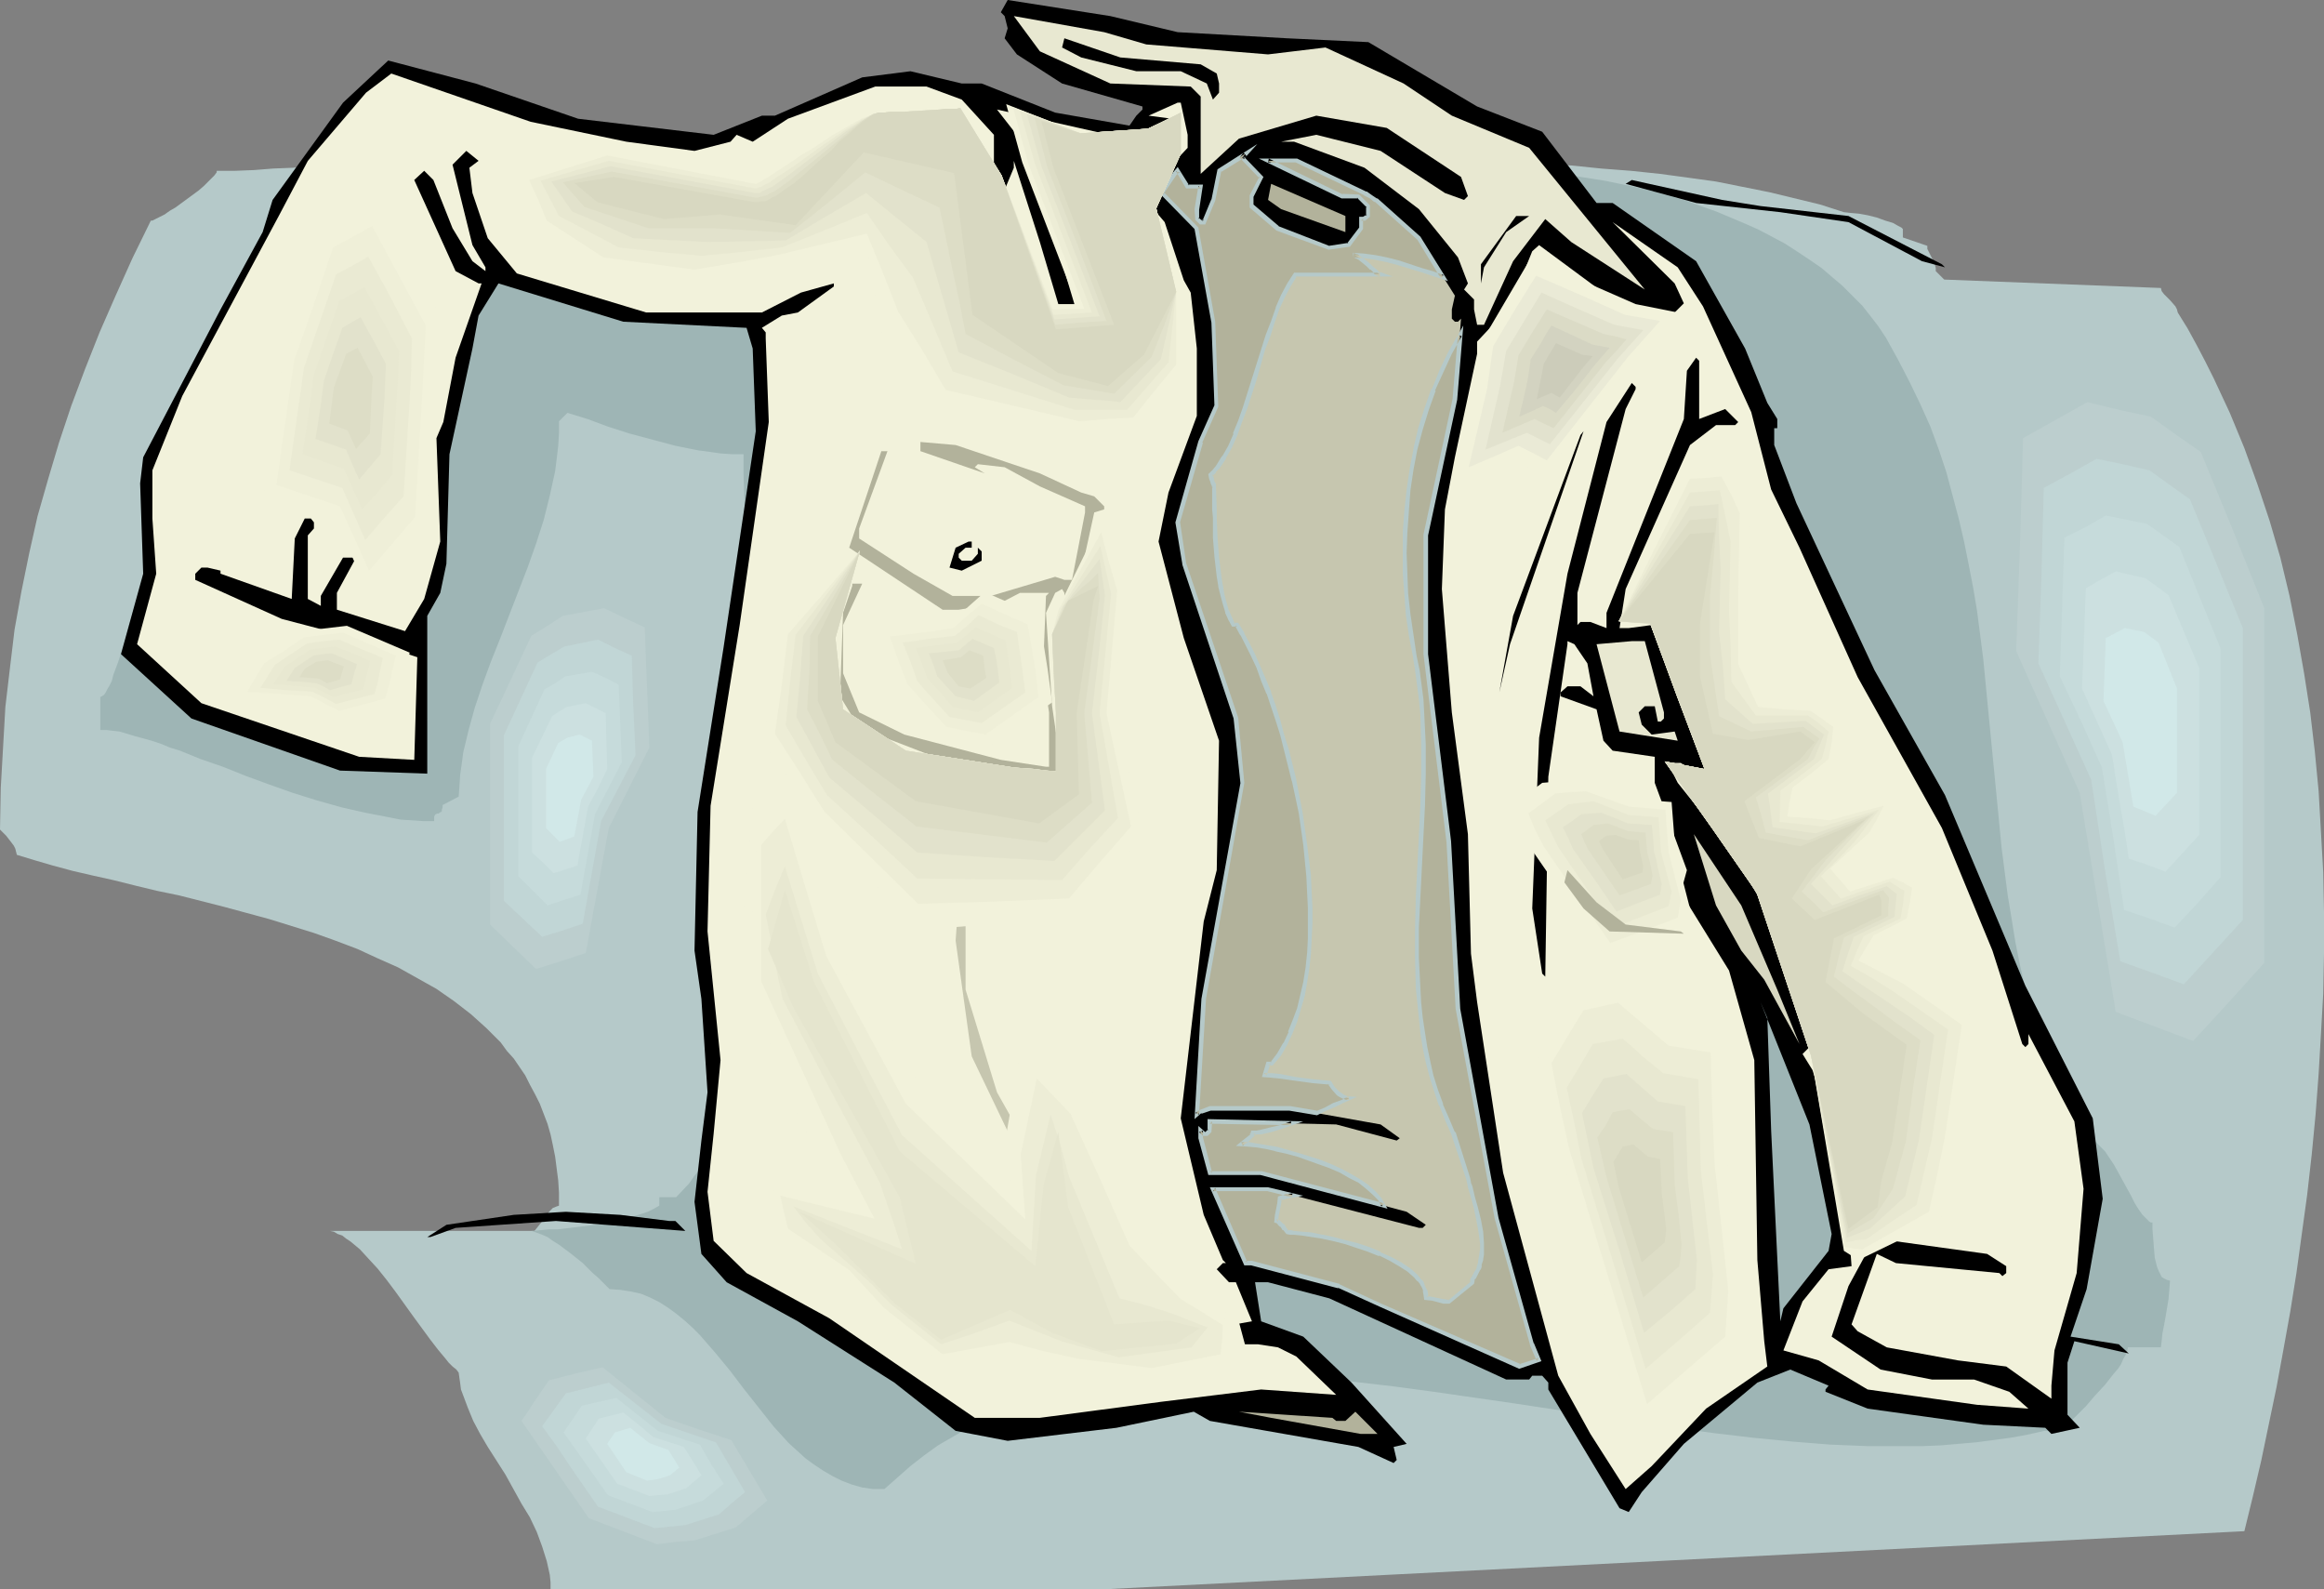<?xml version="1.0" encoding="UTF-8" standalone="no"?>
<svg
   version="1.0"
   width="129.766mm"
   height="88.731mm"
   id="svg105"
   sodipodi:docname="Shirt 12.wmf"
   xmlns:inkscape="http://www.inkscape.org/namespaces/inkscape"
   xmlns:sodipodi="http://sodipodi.sourceforge.net/DTD/sodipodi-0.dtd"
   xmlns="http://www.w3.org/2000/svg"
   xmlns:svg="http://www.w3.org/2000/svg">
  <rect width="100%" height="100%" fill="#808080" stroke="none"/>
  <sodipodi:namedview
     id="namedview105"
     pagecolor="#ffffff"
     bordercolor="#000000"
     borderopacity="0.25"
     inkscape:showpageshadow="2"
     inkscape:pageopacity="0.0"
     inkscape:pagecheckerboard="0"
     inkscape:deskcolor="#d1d1d1"
     inkscape:document-units="mm" />
  <defs
     id="defs1">
    <pattern
       id="WMFhbasepattern"
       patternUnits="userSpaceOnUse"
       width="6"
       height="6"
       x="0"
       y="0" />
  </defs>
  <path
     style="fill:#b5c9c9;fill-opacity:1;fill-rule:evenodd;stroke:none"
     d="m 186.648,36.041 -3.717,-1.455 -4.04,-1.455 -4.04,-1.131 -4.04,-0.97 -4.363,-0.808 -4.363,-0.646 -4.363,-0.646 -4.363,-0.323 -4.525,-0.162 -4.525,-0.162 -4.686,-0.162 -4.525,0.162 -9.373,0.485 -9.373,0.646 -9.373,0.97 -9.373,0.97 -9.373,1.131 -4.525,0.485 -4.525,0.646 -8.726,0.97 -4.363,0.323 -4.202,0.485 -4.202,0.162 -4.04,0.323 -4.04,0.162 h -3.878 v 0.323 l -0.485,0.646 -0.646,0.646 -0.808,0.808 -0.808,0.808 -1.131,0.97 -2.424,1.778 -2.424,1.778 -1.131,0.646 -1.131,0.808 -0.97,0.485 -0.97,0.485 -0.646,0.323 h -0.323 l -3.878,7.919 -3.555,7.919 -3.394,7.758 -3.07,7.758 -2.909,7.758 -2.586,7.758 -2.262,7.596 -2.262,7.919 -1.778,7.919 -1.616,7.919 -1.454,8.081 -0.97,8.081 -0.97,8.243 -0.485,8.566 -0.485,8.566 L 0,175.035 l 1.293,1.293 1.131,1.455 0.485,0.646 0.323,0.646 0.162,0.646 0.162,0.646 3.717,1.131 3.878,1.131 4.202,1.131 4.202,0.97 4.363,0.97 4.525,1.131 4.686,1.131 4.686,0.97 9.534,2.424 9.534,2.586 4.686,1.455 4.686,1.455 4.525,1.616 4.686,1.778 4.202,1.939 4.363,1.939 4.04,2.263 4.04,2.263 3.717,2.586 3.555,2.748 3.232,2.909 3.07,3.071 1.293,1.778 1.454,1.616 2.424,3.556 0.97,1.939 1.131,2.101 0.97,1.939 0.808,2.101 0.808,2.101 0.646,2.263 0.485,2.263 0.485,2.424 0.646,5.01 0.162,2.586 v 2.748 l -0.485,0.162 -0.808,0.323 -0.646,0.646 -0.646,0.808 -0.646,0.97 -0.646,0.808 -0.646,0.808 -0.646,0.808 h -44.117 0.97 l 0.808,0.162 0.808,0.485 0.97,0.323 0.808,0.646 0.97,0.646 1.939,1.616 1.778,1.939 1.939,2.101 1.939,2.424 1.939,2.586 3.717,5.172 1.778,2.424 1.778,2.424 1.616,2.101 1.616,1.939 0.646,0.808 0.808,0.808 0.808,0.646 0.485,0.646 0.162,1.131 0.162,1.131 0.162,1.293 0.485,1.293 0.97,2.586 1.131,2.748 1.454,2.748 1.616,2.748 3.717,5.818 3.394,6.142 1.778,2.909 1.454,3.071 1.131,3.071 0.97,3.071 0.646,2.909 0.162,1.616 v 1.455 h 116.352 l 241.107,-12.283 1.778,-7.273 1.778,-7.596 1.616,-7.758 1.616,-7.758 1.454,-7.919 1.454,-8.081 1.293,-8.081 1.131,-8.243 1.131,-8.243 0.97,-8.566 0.808,-8.404 0.646,-8.566 0.485,-8.404 0.485,-8.566 0.162,-8.566 v -8.566 l -0.162,-8.404 -0.485,-8.566 -0.485,-8.566 -0.808,-8.404 -0.97,-8.243 -1.293,-8.243 -1.454,-8.243 -1.616,-8.081 -1.939,-8.081 -2.262,-7.758 -2.586,-7.758 -2.747,-7.596 -3.07,-7.435 -3.394,-7.273 -1.778,-3.556 -1.778,-3.394 -1.939,-3.556 -2.101,-3.394 -0.162,-0.646 -0.323,-0.646 -1.131,-1.293 -1.293,-1.293 -0.485,-0.646 -0.162,-0.646 -45.733,-1.778 -1.778,-1.778 v -0.646 l -0.162,-0.646 -0.646,-1.455 -0.646,-1.293 -0.323,-0.646 v -0.646 l -5.171,-1.778 v -1.778 l -0.323,-0.323 -0.646,-0.323 -1.131,-0.646 -1.616,-0.485 -1.778,-0.646 -1.939,-0.485 -1.778,-0.323 -1.778,-0.162 -1.454,-0.162 -5.01,-1.616 -5.333,-1.293 -5.333,-1.293 -5.656,-1.131 -5.656,-1.131 -5.818,-0.808 -5.979,-0.808 -6.141,-0.646 -6.302,-0.485 -6.302,-0.646 -6.464,-0.323 -6.626,-0.323 -6.464,-0.162 -6.787,-0.162 -13.413,-0.162 -13.574,0.162 -13.574,0.323 -13.574,0.323 -13.574,0.323 -13.09,0.485 -13.09,0.323 -6.302,0.162 -6.141,0.162 h -6.141 z"
     id="path1" />
  <path
     style="fill:#9eb5b5;fill-opacity:1;fill-rule:evenodd;stroke:none"
     d="m 200.869,65.941 -0.162,-0.485 -0.162,-0.485 -0.485,-0.808 -0.646,-0.808 -0.646,-1.131 -0.808,-0.97 -3.07,-4.525 -0.808,-1.131 -0.646,-0.97 -0.646,-0.97 -0.323,-0.646 -0.323,-0.646 -0.162,-0.485 -4.525,-1.455 -5.01,-1.455 -5.333,-1.293 -5.494,-1.131 -5.656,-1.131 -5.979,-0.97 -5.979,-0.97 -6.302,-0.646 -6.302,-0.646 -6.464,-0.323 -6.464,-0.162 h -6.464 l -6.302,0.162 -6.464,0.485 -6.302,0.646 -6.141,0.97 -6.141,1.293 -5.979,1.455 -2.747,0.808 -2.909,0.97 -2.747,0.97 -2.747,1.131 -2.586,1.131 -2.586,1.293 -2.424,1.293 -2.424,1.455 -2.424,1.455 -2.262,1.616 -2.101,1.778 -2.101,1.778 -1.939,1.778 -1.939,1.939 -1.778,2.101 -1.616,2.263 -1.616,2.263 -1.454,2.263 -1.293,2.586 -1.131,2.586 -1.131,2.586 -0.97,2.909 -0.808,2.748 -0.646,3.071 -0.485,3.232 -0.323,3.232 -0.323,3.394 v 3.394 l -0.646,0.646 -0.485,0.808 -0.485,0.808 -0.485,1.131 -0.646,1.131 -0.485,1.293 -0.485,1.455 -0.646,1.616 -0.97,3.232 -1.131,3.556 -2.262,7.435 -1.131,3.717 -0.97,3.556 -0.97,3.232 -0.485,1.455 -0.485,1.293 -0.485,1.293 -0.323,1.293 -0.485,0.97 -0.485,0.808 -0.323,0.646 -0.323,0.485 -0.485,0.323 -0.323,0.162 v 6.95 h 1.293 l 1.293,0.162 1.454,0.162 1.616,0.485 1.616,0.485 1.778,0.485 1.778,0.485 1.939,0.646 1.939,0.808 2.101,0.646 4.363,1.778 4.686,1.616 4.848,1.939 4.848,1.778 5.01,1.778 5.171,1.616 5.171,1.455 5.01,1.131 5.01,0.97 2.424,0.485 2.424,0.162 2.424,0.162 h 2.262 v -0.485 -0.485 l 0.162,-0.323 0.162,-0.162 0.323,-0.162 h 0.323 l 0.162,-0.162 0.323,-0.162 0.162,-0.162 v -0.323 l 0.162,-0.485 v -0.485 l 3.394,-1.778 0.162,-2.263 0.162,-2.424 0.323,-2.263 0.323,-2.424 1.131,-4.687 1.293,-4.687 1.616,-4.849 1.778,-4.849 1.939,-4.849 1.939,-5.01 3.878,-10.02 1.778,-5.01 1.616,-5.01 1.293,-5.172 1.131,-5.172 0.323,-2.586 0.323,-2.748 0.162,-2.586 v -2.586 l 1.778,-1.778 2.101,0.646 2.101,0.646 4.363,1.616 4.525,1.455 4.848,1.293 4.848,1.293 4.848,0.97 2.424,0.323 2.262,0.323 2.424,0.162 h 2.424 v 4.202 l 0.162,4.525 0.162,4.687 0.323,4.849 0.162,5.01 0.485,5.01 0.323,5.333 0.323,5.333 0.808,10.99 0.646,11.152 0.485,11.313 0.162,11.313 v 5.495 5.657 l -0.323,5.333 -0.323,5.495 -0.485,5.172 -0.485,5.172 -0.808,5.01 -0.97,4.849 -1.131,4.525 -1.293,4.525 -1.454,4.202 -1.778,4.041 -1.939,3.879 -2.101,3.556 -1.293,1.616 -1.131,1.616 -2.747,2.909 h -3.555 v 1.778 l -1.131,0.646 -1.293,0.646 -1.454,0.485 -1.616,0.485 -1.939,0.485 -1.939,0.485 -4.04,0.808 -4.04,0.485 -4.04,0.485 h -1.778 l -1.778,0.162 -1.616,0.162 h -1.454 1.131 l 0.97,0.323 1.293,0.485 1.131,0.485 1.131,0.808 1.293,0.808 2.586,1.939 2.424,1.939 2.101,2.101 1.131,0.97 0.808,0.808 0.97,0.97 0.646,0.646 2.262,0.162 2.101,0.323 2.262,0.485 1.939,0.808 1.939,0.97 1.778,1.131 1.778,1.293 1.778,1.455 1.616,1.455 1.616,1.616 3.232,3.717 3.07,3.717 3.07,4.041 3.07,3.879 3.07,3.879 3.232,3.556 1.778,1.616 1.778,1.616 1.778,1.293 1.939,1.293 1.939,1.131 1.939,0.97 2.101,0.808 2.262,0.646 2.262,0.323 h 2.424 l 2.747,-2.424 2.747,-2.424 2.909,-2.263 2.909,-2.101 3.07,-1.778 3.07,-1.778 3.07,-1.616 3.232,-1.455 3.232,-1.455 3.394,-1.131 3.394,-1.131 3.555,-0.97 3.394,-0.808 3.717,-0.646 3.555,-0.646 3.717,-0.485 3.717,-0.485 3.717,-0.323 3.878,-0.162 3.878,-0.162 h 7.918 l 7.918,0.323 8.242,0.485 8.08,0.808 8.403,0.97 8.403,1.131 16.806,2.424 8.565,1.293 8.565,1.293 16.806,2.586 8.403,1.131 8.242,0.97 8.242,0.808 8.08,0.646 7.918,0.323 h 7.918 3.717 l 3.878,-0.162 3.717,-0.323 3.717,-0.323 3.717,-0.485 3.555,-0.485 3.555,-0.646 3.555,-0.808 h 0.646 l 0.646,-0.162 1.293,-0.646 1.454,-0.646 0.646,-0.162 0.646,-0.162 0.646,-0.646 0.808,-0.808 0.97,-0.97 0.97,-0.97 1.939,-2.263 2.101,-2.263 1.778,-2.263 0.97,-1.131 0.646,-0.97 0.485,-1.131 0.485,-0.808 0.323,-0.808 0.162,-0.808 h 6.949 l 0.162,-1.293 0.162,-1.616 0.323,-1.616 0.323,-1.778 0.646,-3.879 0.162,-1.939 0.162,-1.939 -0.646,-0.162 -0.646,-0.323 -0.485,-0.323 -0.323,-0.646 -0.323,-0.646 -0.323,-0.808 -0.485,-1.939 -0.162,-1.939 -0.162,-2.101 -0.162,-1.939 v -1.455 h -0.323 l -0.323,-0.162 -0.646,-0.646 -0.808,-0.808 -0.808,-1.131 -0.808,-1.293 -0.808,-1.616 -1.778,-3.232 -1.778,-3.232 -0.97,-1.455 -0.97,-1.455 -0.97,-0.97 -0.97,-0.97 -0.97,-0.485 -0.485,-0.162 -0.485,-0.162 -0.162,-0.646 -0.162,-0.646 -0.323,-0.808 -0.485,-0.646 -1.131,-1.616 -1.293,-1.778 -1.293,-1.616 -1.131,-1.455 -0.485,-0.808 -0.323,-0.808 -0.323,-0.646 v -0.808 l -1.778,-4.687 -1.454,-4.849 -1.454,-4.849 -1.131,-5.01 -1.131,-4.849 -0.97,-4.849 -0.808,-5.01 -0.808,-4.849 -1.293,-10.02 -0.97,-10.02 -1.939,-19.879 -0.97,-10.02 -1.293,-10.02 -0.808,-4.849 -0.97,-5.01 -0.97,-4.849 -1.131,-4.849 -1.293,-4.849 -1.293,-4.849 -1.616,-4.849 -1.778,-4.849 -2.101,-4.687 -2.262,-4.687 -2.424,-4.687 -2.586,-4.687 -1.616,-2.424 -1.616,-2.101 -1.778,-2.263 -2.101,-2.101 -2.101,-2.101 -2.101,-1.778 -2.262,-1.939 -2.586,-1.778 -2.424,-1.616 -2.747,-1.778 -2.747,-1.455 -2.747,-1.455 -2.909,-1.293 -3.07,-1.293 -3.07,-1.293 -3.232,-1.131 -3.07,-1.131 -3.394,-0.97 -3.394,-0.97 -3.394,-0.808 -6.949,-1.455 -7.272,-1.131 -7.434,-0.97 -7.434,-0.646 -7.595,-0.323 -7.595,-0.162 -7.595,0.162 -7.595,0.485 -7.595,0.646 -7.434,0.97 -7.434,1.131 -7.11,1.455 -7.11,1.616 -6.787,1.939 -6.464,2.101 -3.07,1.131 -3.07,1.131 -3.07,1.293 -2.909,1.293 -2.747,1.293 -2.747,1.455 -2.586,1.455 -2.586,1.455 -2.424,1.616 -2.262,1.455 -2.262,1.778 -1.939,1.616 -1.939,1.778 z"
     id="path2" />
  <path
     style="fill:#000000;fill-opacity:1;fill-rule:evenodd;stroke:none"
     d="m 248.541,6.788 23.109,1.293 17.13,0.808 22.947,13.576 13.736,5.333 11.474,15.031 h 3.394 l 17.614,12.283 10.342,18.425 4.686,11.475 2.101,3.394 v 1.939 h -0.646 v 3.556 l 4.686,12.283 16.483,35.233 14.867,26.344 16.968,40.244 14.221,27.96 2.101,16.97 -3.394,19.071 -3.394,10.02 10.181,1.616 2.101,1.939 -11.474,-2.586 -1.454,4.525 v 10.99 l 2.586,2.748 -5.979,1.293 -1.293,-1.293 -13.09,-0.646 -24.402,-3.394 -8.888,-3.556 v -0.485 l 0.646,-0.808 -8.08,-3.394 -6.949,2.748 -15.514,12.93 -8.888,10.182 -2.747,4.202 -1.939,-0.808 -15.029,-25.051 v -1.455 l -1.293,-1.455 h -2.101 l -0.646,0.808 h -4.848 L 280.537,273.947 267.609,270.553 h -2.747 l 1.293,8.243 8.888,3.232 10.181,9.697 11.635,12.93 -2.747,0.646 0.646,2.748 -0.646,0.646 -7.434,-3.394 -31.35,-5.495 -3.394,-1.939 -16.322,3.394 -22.947,2.748 -10.989,-2.101 -12.928,-10.182 -20.362,-12.93 -15.029,-8.243 -5.333,-5.98 -1.454,-10.99 1.454,-12.93 1.293,-10.182 -1.293,-19.718 -1.454,-10.182 0.646,-29.253 5.494,-34.748 6.787,-45.577 -0.646,-17.455 -1.293,-4.364 -26.018,-1.293 -26.341,-8.081 -4.202,6.788 -1.293,6.95 -4.848,22.304 -0.646,23.112 -1.293,6.142 -2.747,4.849 V 163.237 L 71.75,162.591 40.4,151.6 25.533,138.024 l 4.686,-16.97 -0.646,-19.071 0.646,-5.495 16.322,-31.193 8.888,-16.324 2.101,-6.788 14.867,-20.526 9.534,-8.889 18.422,4.849 21.654,7.435 28.603,3.394 10.181,-4.041 h 2.747 l 18.422,-8.081 10.181,-1.293 10.827,2.586 h 4.202 l 15.514,6.142 15.675,2.748 1.454,-2.101 1.293,-1.293 v -0.646 l -16.968,-4.849 -9.534,-6.142 -2.586,-3.394 0.646,-2.101 -0.646,-2.586 -0.808,-0.808 L 212.665,0 234.32,3.394 Z"
     id="path3" />
  <path
     style="fill:#e8e8d1;fill-opacity:1;fill-rule:evenodd;stroke:none"
     d="m 241.915,9.374 25.694,2.101 12.12,-1.455 16.483,7.596 10.181,6.788 16.322,6.788 24.402,29.9 -15.514,-10.02 -5.494,-4.849 -6.787,8.889 -6.141,13.415 h -1.454 l -0.646,-3.232 v -2.101 l -2.101,-2.101 0.808,-1.293 -2.101,-5.495 -8.242,-10.182 -11.474,-8.728 -14.867,-5.495 h -2.747 l 7.434,-1.455 13.574,3.394 13.574,8.889 4.04,1.455 0.808,-0.808 -1.454,-4.041 -15.675,-10.344 -14.867,-2.586 -16.322,4.849 -8.08,7.435 V 20.364 l -2.101,-2.101 -16.968,-0.646 -14.867,-6.788 -5.494,-7.435 19.069,3.394 z"
     id="path4" />
  <path
     style="fill:#000000;fill-opacity:1;fill-rule:evenodd;stroke:none"
     d="m 253.389,13.576 3.394,1.939 0.485,2.101 v 1.939 l -1.293,1.455 -1.293,-3.394 -5.494,-2.586 h -9.373 l -11.635,-2.909 -4.04,-2.101 0.485,-1.939 11.797,4.041 z"
     id="path5" />
  <path
     style="fill:#f2f2db;fill-opacity:1;fill-rule:evenodd;stroke:none"
     d="m 132.189,29.9 14.382,1.939 7.595,-1.939 1.293,-1.455 3.394,1.455 7.434,-4.849 18.422,-6.788 h 10.827 l 7.434,2.748 6.787,7.435 v 9.536 l -8.726,21.172 -0.646,1.939 0.646,0.646 6.141,-10.02 6.787,-16.324 v -1.455 l 5.494,17.132 4.04,13.576 -0.808,0.646 v 0.646 l 1.454,1.293 2.747,-2.586 -6.141,-20.526 -4.04,-12.93 -6.302,-8.081 27.31,6.142 7.434,-2.263 h 0.646 l 1.454,-1.293 v -0.646 l -4.848,-0.646 6.141,-2.748 h 0.646 l 1.454,6.788 v 2.748 l -9.534,10.182 4.686,5.495 4.04,12.283 1.454,2.586 1.293,11.798 v 14.223 l -5.979,16.162 -2.101,10.344 5.333,20.364 7.434,21.657 -0.485,27.314 -2.747,10.829 -4.848,41.537 4.848,20.364 4.04,9.536 0.646,0.646 h -0.646 l -1.293,1.293 2.586,2.748 h 1.454 l 3.394,8.243 -18.422,3.232 -6.626,2.263 h -2.747 l -40.885,-38.142 -15.675,-25.859 -10.827,-31.354 -4.848,-25.051 -0.646,-0.646 h -0.646 l -1.293,1.293 6.787,34.587 10.181,26.667 15.675,24.405 28.442,26.667 8.888,7.435 -16.968,-2.263 -10.827,-3.879 -4.848,-2.748 -1.293,1.455 v 1.939 l 8.726,6.142 19.23,4.041 17.453,-1.455 6.787,-2.586 9.534,-1.293 h 6.141 l 4.202,0.646 3.878,1.939 8.403,8.081 -15.837,-1.131 -21.008,2.586 -25.694,3.394 h -13.736 l -30.704,-21.011 -17.453,-9.536 -6.949,-6.788 -1.293,-10.344 1.293,-12.283 1.454,-15.516 -2.747,-27.152 0.646,-26.506 6.141,-38.143 6.141,-42.83 -0.646,-17.617 v -1.293 l -0.808,-0.97 4.202,-2.586 3.394,-0.646 7.595,-5.495 v -0.646 l -6.949,1.939 -8.242,4.202 h -24.402 l -27.31,-8.243 -6.141,-7.435 -3.232,-9.536 -0.646,-5.333 1.939,-1.455 -2.586,-2.101 -2.909,2.909 4.202,16.97 2.747,4.687 v 0.808 l -2.747,-2.101 -4.202,-6.95 -4.04,-10.182 -1.939,-1.939 -2.101,1.939 8.726,19.233 4.848,2.586 h 0.646 l -5.494,15.677 -2.586,13.576 -1.454,3.394 0.808,21.819 -3.394,12.122 -4.04,6.788 -14.382,-4.525 v -3.556 l 4.04,-7.435 h -2.747 l -4.686,8.081 v 2.101 l -2.747,-1.455 v -13.415 l 1.293,-1.455 v -1.293 l -0.646,-0.808 h -1.293 l -2.101,4.202 -0.646,12.768 -15.029,-5.333 v -0.646 L 43.794,119.761 h -1.293 l -1.293,1.293 v 1.293 l 18.261,8.243 20.362,5.333 8.242,2.748 -0.646,21.657 -11.635,-0.646 -33.29,-11.313 -13.574,-12.445 4.04,-14.869 -0.808,-11.637 V 99.235 l 6.302,-15.677 20.362,-37.981 6.141,-11.637 12.282,-14.384 5.333,-4.041 29.411,10.182 z"
     id="path6" />
  <path
     style="fill:#000000;fill-opacity:1;fill-rule:evenodd;stroke:none"
     d="m 234.32,33.94 -1.293,2.101 3.394,21.172 v 0.485 l -2.747,-3.394 -0.646,-3.232 -2.101,-17.132 1.454,-1.455 h 0.646 z"
     id="path7" />
  <path
     style="fill:#c6c6af;fill-opacity:1;fill-rule:evenodd;stroke:none"
     d="m 266.155,37.334 -1.939,4.041 v 2.101 l 5.494,4.687 10.827,4.202 4.04,-0.646 2.586,-3.556 v -1.939 h 0.808 l 0.808,-0.646 v -2.101 l -2.101,-2.101 h -3.394 L 267.609,33.94 h 5.979 l 15.837,7.435 10.019,8.889 7.595,12.122 -0.646,2.909 v 1.939 l 0.646,0.646 h 0.646 l 0.646,-0.646 -1.293,17.132 -6.141,28.607 v 25.051 l 4.848,39.435 1.939,35.395 8.08,44.122 7.595,26.667 1.454,3.394 -4.202,1.293 -29.25,-12.93 -8.726,-4.041 -18.422,-4.849 h -1.454 l -6.787,-15.677 h 11.635 l 31.835,8.243 h 0.808 l 0.646,-0.646 -4.04,-2.748 -30.704,-8.243 h -10.827 l -1.939,-7.273 v -1.616 l 0.646,0.646 h 0.646 l 0.646,-0.646 v -1.939 l 26.664,0.646 12.766,3.394 0.646,-0.485 -4.04,-2.909 -19.069,-3.394 h -16.968 l -1.939,0.808 -0.808,0.485 1.454,-24.405 8.08,-45.577 -1.293,-13.576 -10.989,-32.647 -1.293,-8.728 4.848,-16.97 3.394,-7.596 -0.808,-17.778 -3.394,-19.718 -7.434,-7.435 2.747,-4.041 0.646,-0.646 2.101,3.394 h 2.747 l -0.808,4.687 v 2.101 l 0.808,0.646 h 0.646 l 1.939,-4.687 1.293,-6.142 5.494,-3.556 -0.646,0.808 z"
     id="path8" />
  <path
     style="fill:#000000;fill-opacity:1;fill-rule:evenodd;stroke:none"
     d="m 371.518,43.476 18.584,2.101 19.715,10.182 0.646,0.646 -4.848,-1.293 -15.514,-8.243 -14.382,-2.101 -17.776,-1.939 -14.867,-4.041 1.293,-0.808 19.069,4.202 z"
     id="path9" />
  <path
     style="fill:#b2b29b;fill-opacity:1;fill-rule:evenodd;stroke:none"
     d="m 283.931,48.971 -13.574,-4.849 -2.747,-1.939 0.646,-3.394 15.675,6.788 z"
     id="path10" />
  <path
     style="fill:#000000;fill-opacity:1;fill-rule:evenodd;stroke:none"
     d="m 317.867,48.971 -4.686,7.435 -0.646,3.394 v -4.041 l 7.434,-10.182 h 2.747 z"
     id="path11" />
  <path
     style="fill:#f2f2db;fill-opacity:1;fill-rule:evenodd;stroke:none"
     d="m 359.398,64.648 10.181,22.304 4.202,16.324 5.979,12.283 12.282,27.314 17.776,31.839 10.666,25.859 6.302,19.718 0.646,0.646 0.646,-0.646 v -2.101 l 9.696,18.425 1.939,14.223 -1.454,17.778 -4.686,16.324 -0.646,7.435 v 2.748 l -9.534,-6.788 -10.181,-1.293 -15.029,-2.748 -6.141,-3.394 -1.293,-1.455 5.333,-14.869 4.04,1.939 21.816,2.101 0.646,0.646 0.808,-0.646 v -1.455 l -4.04,-2.586 -19.877,-2.748 -1.939,-1.455 h -1.454 l -5.979,10.99 -3.555,10.667 10.342,6.95 10.827,2.101 h 8.888 l 7.434,2.586 4.04,3.556 -10.827,-0.808 -23.109,-3.232 -10.342,-6.142 -7.434,-2.101 4.04,-10.344 5.494,-6.788 4.848,-0.646 -1.454,-19.718 -6.787,-21.657 -2.101,-3.394 2.747,-2.748 -9.373,-25.859 -8.888,-15.031 -10.827,-13.576 -2.101,-4.202 h 2.747 l 5.333,3.556 1.454,-1.293 -8.08,-17.778 -2.262,-11.475 -2.586,-2.101 -4.848,0.646 h -1.939 l 1.293,-8.243 13.574,-30.385 5.494,-4.202 h 4.04 l 0.646,-0.646 -2.747,-2.748 -5.494,2.101 V 76.123 l -0.646,-0.646 -1.939,2.748 -0.646,10.182 -16.322,40.89 v 3.232 l -3.394,-1.293 h -2.101 l -0.646,0.646 v -6.788 l 10.181,-38.789 2.101,-4.202 v -0.485 l -0.808,-0.808 -5.333,8.243 -8.242,32.001 -5.979,34.587 -1.454,36.041 2.101,13.738 0.646,0.646 0.646,-42.183 4.04,-27.96 v -0.646 l 1.454,0.646 2.747,4.041 1.293,6.95 -2.747,-2.101 h -2.747 l -1.454,1.293 v 0.808 l 7.595,2.748 1.454,6.626 1.939,2.101 8.888,1.293 v 5.495 l 6.787,18.425 -1.293,4.687 10.181,16.485 5.333,18.91 0.646,42.183 1.454,17.132 0.646,5.333 -12.928,8.889 -11.474,12.122 -5.494,4.849 -7.434,-11.637 -6.787,-12.283 -11.635,-42.83 -5.494,-36.041 -1.293,-10.182 -0.646,-25.213 -3.394,-25.698 -2.101,-26.021 0.646,-16.809 2.101,-10.99 4.686,-21.819 v -2.586 l 6.949,-7.435 4.686,-11.637 1.454,-1.293 15.514,11.475 8.242,2.748 h 4.848 l 1.939,-1.939 -1.939,-4.202 -13.09,-12.93 13.736,9.536 z"
     id="path12" />
  <path
     style="fill:#f2f2db;fill-opacity:1;fill-rule:evenodd;stroke:none"
     d="m 322.553,178.268 -3.717,-8.081 6.626,-5.01 7.757,-0.646 10.504,4.041 9.05,0.646 0.808,10.505 3.07,11.96 -0.808,4.364 -16.645,6.303 z"
     id="path13" />
  <path
     style="fill:#ededd6;fill-opacity:1;fill-rule:evenodd;stroke:none"
     d="m 325.785,178.591 -1.778,-3.394 -1.454,-3.556 5.656,-4.202 3.232,-0.323 3.232,-0.162 4.525,1.616 4.525,1.616 3.878,0.323 3.878,0.323 0.646,8.889 2.586,10.182 -0.646,3.717 -7.11,2.748 -7.11,2.586 -7.11,-10.182 z"
     id="path14" />
  <path
     style="fill:#e8e8d1;fill-opacity:1;fill-rule:evenodd;stroke:none"
     d="m 328.856,178.753 -2.747,-5.657 4.848,-3.394 2.586,-0.323 2.747,-0.323 3.717,1.455 3.717,1.455 6.302,0.485 0.485,7.273 2.262,8.404 -0.323,1.616 -0.323,1.455 -5.818,2.263 -5.818,2.263 z"
     id="path15" />
  <path
     style="fill:#e2e2cc;fill-opacity:1;fill-rule:evenodd;stroke:none"
     d="m 331.926,179.076 -0.97,-2.263 -1.131,-2.263 1.939,-1.293 1.939,-1.455 4.202,-0.323 2.909,1.131 2.747,1.131 2.586,0.162 2.424,0.162 0.323,2.909 0.162,2.748 0.485,1.616 0.323,1.778 0.808,3.394 -0.162,1.131 -0.162,1.131 -4.686,1.778 -4.525,1.778 -4.525,-6.626 z"
     id="path16" />
  <path
     style="fill:#ddddc6;fill-opacity:1;fill-rule:evenodd;stroke:none"
     d="m 335.158,179.237 -0.808,-1.616 -0.646,-1.616 2.586,-1.939 1.616,-0.162 1.454,-0.162 4.202,1.616 3.717,0.323 0.162,2.101 0.162,1.939 0.646,2.424 0.485,2.586 -0.162,0.808 -0.162,0.97 -6.626,2.424 z"
     id="path17" />
  <path
     style="fill:#d8d8c1;fill-opacity:1;fill-rule:evenodd;stroke:none"
     d="m 338.39,179.399 -0.97,-1.939 1.616,-1.131 1.939,-0.162 2.586,0.97 2.262,0.162 0.323,2.586 0.646,2.909 -0.162,1.293 -4.202,1.455 z"
     id="path18" />
  <path
     style="fill:#000000;fill-opacity:1;fill-rule:evenodd;stroke:none"
     d="m 316.412,146.105 2.909,-16.162 14.221,-38.143 0.646,-0.808 -15.514,44.931 z"
     id="path19" />
  <path
     style="fill:#b2b29b;fill-opacity:1;fill-rule:evenodd;stroke:none"
     d="m 219.453,99.882 8.726,4.041 2.747,0.808 2.101,2.101 v 0.646 l -2.101,0.646 -3.394,15.516 -1.939,5.01 0.646,17.455 v 2.263 l -1.616,-23.273 -0.485,-0.808 -1.454,0.808 -1.939,4.202 1.293,19.718 1.454,10.02 v 3.556 l -3.394,1.939 -24.563,-5.495 -14.221,-5.495 -4.04,-6.626 0.646,-17.617 1.939,-5.657 v -0.485 h 2.101 l -4.04,8.728 v 10.182 l 3.394,8.243 9.534,4.687 20.362,5.333 9.534,1.455 h 0.646 v -11.475 l -1.293,-8.243 0.646,-16.324 0.646,-0.646 h -6.141 l -4.04,2.101 -8.888,1.455 h -3.394 l -19.715,-13.091 6.787,-20.364 h 1.293 L 181.315,111.518 v 2.101 l 11.474,7.435 8.242,4.687 h 8.08 l 13.574,-4.041 1.939,0.646 h 1.616 l 2.747,-14.223 v -1.293 l -9.534,-4.202 -7.434,-4.041 -5.656,-0.646 -0.646,0.646 2.101,1.293 -13.574,-4.687 v -1.939 l 7.434,0.646 z"
     id="path20" />
  <path
     style="fill:#000000;fill-opacity:1;fill-rule:evenodd;stroke:none"
     d="m 205.07,115.559 h -1.293 l -1.454,1.293 v 0.808 l 0.646,0.646 h 2.101 l 1.293,-1.455 v -1.293 l 0.808,0.808 v 1.939 l -4.202,2.101 -2.586,-0.646 1.293,-4.202 2.747,-1.293 h 0.646 z"
     id="path21" />
  <path
     style="fill:#e8e8d1;fill-opacity:1;fill-rule:evenodd;stroke:none"
     d="m 351.156,150.307 v 1.293 l -0.646,0.646 h -0.646 l -0.646,-3.232 h -2.101 l -1.293,1.293 0.646,2.586 2.101,2.101 4.848,-0.646 0.646,1.939 -12.282,-1.939 -4.848,-18.425 7.434,-0.646 h 2.747 z"
     id="path22" />
  <path
     style="fill:#000000;fill-opacity:1;fill-rule:evenodd;stroke:none"
     d="m 228.179,163.883 v 0.646 l -0.646,0.646 h -1.293 l -0.646,-15.516 1.293,12.93 z"
     id="path23" />
  <path
     style="fill:#d8d8c1;fill-opacity:1;fill-rule:evenodd;stroke:none"
     d="m 375.073,208.814 4.686,11.475 -7.434,-13.576 -4.848,-6.142 -5.333,-9.536 -4.686,-15.031 10.019,15.031 z"
     id="path24" />
  <path
     style="fill:#b2b29b;fill-opacity:1;fill-rule:evenodd;stroke:none"
     d="m 343.076,195.076 11.635,1.455 0.646,0.485 -15.675,-0.485 -5.494,-4.849 -4.04,-5.495 0.646,-2.586 6.141,6.788 z"
     id="path25" />
  <path
     style="fill:#c6c6af;fill-opacity:1;fill-rule:evenodd;stroke:none"
     d="m 203.777,208.814 6.626,21.657 14.221,25.213 9.05,9.536 1.293,1.293 -7.434,-5.495 -12.928,-18.263 -9.534,-19.879 -3.394,-24.405 0.646,-8.889 h 1.454 z"
     id="path26" />
  <path
     style="fill:#9eb5b5;fill-opacity:1;fill-rule:evenodd;stroke:none"
     d="m 386.547,260.371 -0.646,3.556 -9.534,12.122 -0.646,2.748 -1.939,-40.244 -0.808,-23.758 -1.454,-3.394 10.342,25.859 z"
     id="path27" />
  <path
     style="fill:#000000;fill-opacity:1;fill-rule:evenodd;stroke:none"
     d="m 141.238,257.624 h 1.293 l 2.101,2.101 -27.31,-2.101 -21.17,1.455 -5.333,1.939 h -0.646 l 4.04,-2.586 14.221,-2.101 10.989,-0.646 11.474,0.646 z"
     id="path28" />
  <path
     style="fill:#b2b29b;fill-opacity:1;fill-rule:evenodd;stroke:none"
     d="m 281.992,299.807 h 1.939 l 2.101,-1.939 4.686,4.687 h -3.555 l -18.907,-3.394 -6.787,-1.293 19.715,1.293 z"
     id="path29" />
  <path
     style="fill:#b2b29b;fill-opacity:1;fill-rule:evenodd;stroke:none"
     d="m 272.78,252.29 -5.171,-1.455 h -11.635 l 6.787,15.677 h 1.454 l 18.422,4.849 8.726,4.041 29.25,12.93 4.202,-1.293 -1.454,-3.394 -7.595,-26.667 -8.08,-44.122 -1.939,-35.395 -4.848,-39.435 v -25.051 l 6.141,-28.607 1.131,-13.576 -2.101,3.717 -1.939,3.879 -1.616,3.879 -1.454,4.041 -1.293,4.202 -0.97,4.202 -0.808,4.364 -0.646,4.364 -0.485,4.364 -0.323,4.364 -0.162,4.525 0.162,4.364 0.162,4.364 0.485,4.364 0.646,4.364 0.808,4.202 0.485,3.071 0.808,6.142 0.162,3.071 0.323,6.465 v 6.303 l -0.162,6.465 -0.646,12.93 -0.323,6.465 -0.162,6.465 v 6.465 l 0.162,6.303 0.162,3.071 0.323,3.232 0.485,3.071 0.485,3.232 0.646,3.071 0.808,2.909 0.97,3.071 0.97,2.909 1.131,3.071 1.454,2.909 3.232,9.697 0.162,0.808 0.162,0.97 0.485,2.101 0.646,2.263 0.646,2.424 0.485,2.586 0.162,2.424 v 1.131 1.131 l -0.162,1.131 -0.162,0.97 -0.162,0.485 -0.162,0.485 -0.485,0.97 -0.646,0.97 -0.162,0.485 v 0.646 l -4.848,4.041 -1.293,-0.162 -2.424,-0.485 -1.131,-0.162 -0.162,-0.808 -0.162,-0.808 -0.323,-0.808 -0.323,-0.808 -0.646,-0.646 -0.646,-0.808 -1.454,-1.293 -1.778,-1.131 -2.101,-1.293 -2.262,-0.97 -2.424,-0.97 -2.424,-0.808 -2.586,-0.646 -2.424,-0.646 -2.262,-0.485 -2.262,-0.485 -1.939,-0.162 -1.778,-0.323 h -0.808 -0.646 l -0.485,-0.646 -0.646,-0.808 -0.646,-0.646 -0.162,-0.162 -0.323,-0.162 v -1.131 l 0.646,-2.424 v -1.293 l 1.454,-0.323 z m 15.352,-211.4 1.131,0.646 1.131,0.646 9.05,8.081 5.171,8.243 -2.424,-0.808 -2.262,-0.808 -4.848,-1.455 -2.424,-0.646 -2.424,-0.485 -2.424,-0.323 -2.262,-0.162 h 0.323 l 0.323,0.162 0.808,0.485 0.808,0.646 0.97,0.808 0.646,0.646 0.808,0.646 0.646,0.485 0.162,0.162 h 0.162 -17.776 l -1.454,2.101 -1.131,2.424 -1.131,2.586 -1.131,2.909 -0.97,2.909 -0.97,2.909 -1.939,6.303 -1.939,5.98 -0.97,2.909 -1.131,2.748 -1.131,2.586 -1.293,2.263 -1.293,1.939 -0.646,0.97 -0.808,0.808 0.162,0.646 0.323,0.808 0.162,0.646 0.162,0.323 v 4.849 1.778 l 0.162,4.041 0.323,4.202 0.485,4.202 0.323,1.939 0.485,1.939 0.323,1.778 0.646,1.616 0.646,1.455 0.646,1.455 h 0.808 l 1.131,1.939 1.131,2.101 1.131,2.424 1.131,2.424 0.97,2.586 1.131,2.748 0.97,2.909 0.97,2.909 0.97,3.071 0.808,3.232 1.616,6.465 1.293,6.626 1.131,6.788 0.646,6.788 0.162,3.394 0.162,3.232 v 3.232 3.232 l -0.323,3.232 -0.323,3.071 -0.323,2.909 -0.646,2.909 -0.808,2.748 -0.808,2.586 -0.97,2.424 -1.131,2.424 -1.293,2.101 -1.454,2.101 h -0.808 l -0.808,2.424 h 1.616 l 1.616,0.162 3.394,0.485 3.555,0.646 1.778,0.162 h 1.939 l 0.646,1.293 0.97,0.97 0.646,0.485 0.646,0.323 0.485,0.162 0.646,0.162 -1.454,0.646 -1.616,0.808 -1.939,0.808 -1.939,0.808 -5.494,-0.97 h -16.968 l -1.939,0.808 -0.808,0.485 1.454,-24.405 8.08,-45.577 -1.293,-13.576 -10.989,-32.647 -1.293,-8.728 4.848,-16.97 3.394,-7.596 -0.808,-17.778 -3.394,-19.718 -7.434,-7.435 2.747,-4.041 0.646,-0.646 2.101,3.394 h 2.747 l -0.808,4.687 v 2.101 l 0.808,0.646 h 0.646 l 1.939,-4.687 1.293,-6.142 5.494,-3.556 -0.646,0.808 4.04,4.041 -1.939,4.041 v 2.101 l 5.494,4.687 10.827,4.202 4.04,-0.646 2.586,-3.556 v -1.939 h 0.808 l 0.808,-0.646 v -2.101 l -2.101,-2.101 h -3.394 L 267.609,33.94 h 5.979 z m -15.675,196.208 -2.262,0.646 -2.101,0.646 -2.101,0.485 h -0.808 l -0.808,0.162 v 0.323 l -0.162,0.323 -0.646,0.485 -0.808,0.646 -0.808,0.646 h 1.454 l 1.778,0.162 1.939,0.323 2.101,0.485 2.262,0.485 2.262,0.646 4.686,1.616 2.424,0.808 2.101,1.131 2.101,0.97 1.778,1.131 1.778,1.293 1.454,1.293 1.131,1.131 0.808,1.455 -25.856,-6.95 h -10.827 l -1.939,-7.273 v -1.616 l 0.646,0.646 h 0.646 l 0.646,-0.646 v -1.939 z"
     id="path30" />
  <path
     style="fill:#b5c9c9;fill-opacity:1;fill-rule:evenodd;stroke:none"
     d="m 275.043,252.29 -7.434,-1.778 h -12.282 l 7.272,16.485 h 1.616 -0.162 l 18.422,4.849 -0.162,-0.162 8.888,4.041 29.411,13.091 4.686,-1.616 -1.616,-3.879 v 0.162 l -7.434,-26.506 v 0 l -8.08,-44.122 v 0 l -1.939,-35.395 v 0 l -4.848,-39.435 v 0 -25.051 0 l 6.141,-28.607 1.293,-15.677 -3.232,5.657 -1.778,3.717 -1.616,4.041 h -0.162 l -1.454,4.202 -1.293,4.041 -0.97,4.202 v 0.162 l -0.808,4.202 -0.646,4.364 -0.485,4.525 -0.323,4.364 v 0 4.525 4.364 l 0.323,4.364 v 0 l 0.323,4.364 0.646,4.364 0.808,4.202 0.485,3.071 0.808,6.142 0.323,3.232 v -0.162 l 0.162,6.465 v 6.303 l -0.162,6.465 -0.97,19.394 -0.162,6.465 v 6.465 l 0.162,6.303 v 0 l 0.323,3.232 0.323,3.071 0.323,3.232 0.485,3.071 0.646,3.071 v 0 l 0.808,3.071 0.97,3.071 0.97,2.909 0.162,0.162 1.131,2.909 1.293,2.909 v 0 l 3.232,9.697 0.162,0.808 v -0.162 l 0.162,0.97 v 0 l 0.646,2.101 0.646,2.424 0.485,2.424 v 0 l 0.485,2.586 0.323,2.424 v -0.162 1.131 l -0.162,1.131 v 0 l -0.162,0.97 v 0 l -0.162,0.97 v 0 l -0.162,0.646 v -0.162 l -0.162,0.646 0.162,-0.162 -0.646,0.97 v 0 l -0.485,0.97 v 0 l -0.323,0.485 v 0.646 l 0.162,-0.162 -4.848,4.041 0.323,-0.162 -1.293,-0.162 -2.424,-0.485 -1.131,-0.162 0.323,0.323 v -0.808 0 l -0.162,-0.808 -0.162,-0.162 -0.323,-0.646 -0.323,-0.97 -0.646,-0.646 v 0 l -0.646,-0.808 -1.454,-1.293 v 0 l -1.939,-1.293 v 0 l -2.101,-1.131 -2.262,-0.97 v -0.162 l -2.424,-0.97 v 0 l -2.424,-0.808 -2.586,-0.646 -2.424,-0.646 -2.262,-0.485 h -0.162 l -2.262,-0.485 -1.939,-0.162 -1.778,-0.162 -0.646,-0.162 h -0.808 l 0.323,0.162 -0.485,-0.646 v 0 l -0.485,-0.808 h -0.162 l -0.646,-0.646 v 0 l -0.323,-0.323 h -0.485 l 0.323,0.485 0.162,-1.293 0.485,-2.424 0.162,-1.293 -0.323,0.485 1.454,-0.323 h -0.162 l 3.555,-0.646 -2.262,-0.485 -1.454,0.162 v 0 l -1.616,0.485 -0.162,1.455 -0.485,2.424 -0.162,1.616 0.646,0.162 h -0.162 l 0.323,0.162 h -0.162 l 0.646,0.646 v -0.162 l 0.485,0.808 h 0.162 l 0.646,0.808 0.808,0.162 v 0 h 0.808 l 1.616,0.162 2.101,0.323 2.101,0.323 v 0 l 2.262,0.485 2.586,0.646 2.424,0.808 2.424,0.808 v 0 l 2.424,0.97 v -0.162 l 2.262,1.131 1.939,1.131 v 0 l 1.778,1.131 v 0 l 1.454,1.293 0.646,0.808 v -0.162 l 0.646,0.808 -0.162,-0.162 0.485,0.808 0.323,0.808 -0.162,-0.162 0.162,0.808 v 0 l 0.162,1.131 1.616,0.162 2.424,0.646 h 1.293 l 5.171,-4.202 0.162,-0.808 -0.162,0.162 0.323,-0.485 v 0.162 l 0.485,-0.97 v 0 l 0.485,-0.97 0.162,-0.162 0.162,-0.485 v -0.646 0.162 l 0.323,-0.97 v -0.162 l 0.162,-0.97 v -0.162 -1.131 -1.131 0 l -0.162,-2.424 -0.485,-2.586 v 0 l -0.646,-2.586 -0.646,-2.263 -0.485,-2.101 v 0 l -0.323,-0.808 v -0.162 l -0.162,-0.808 -3.07,-9.697 h -0.162 l -1.293,-3.071 -1.293,-2.909 0.162,0.162 -1.131,-3.071 -0.97,-3.071 -0.646,-2.909 v 0 l -0.646,-3.071 -0.485,-3.071 -0.485,-3.232 -0.323,-3.071 -0.162,-3.071 v 0 l -0.323,-6.303 v -6.465 l 0.323,-6.465 0.97,-19.394 0.162,-6.465 v -6.303 l -0.323,-6.465 v 0 l -0.162,-3.071 -0.808,-6.142 -0.646,-3.071 -0.646,-4.364 -0.646,-4.364 -0.485,-4.364 v 0.162 l -0.162,-4.364 -0.162,-4.364 0.162,-4.525 v 0.162 l 0.323,-4.525 0.323,-4.364 0.646,-4.364 0.808,-4.202 v 0 l 1.131,-4.202 1.293,-4.202 1.454,-4.041 h -0.162 l 1.778,-3.879 1.778,-3.879 2.101,-3.717 -0.808,-0.323 -1.131,13.576 -6.141,28.607 v 25.213 0 l 4.848,39.597 v -0.162 l 1.939,35.395 v 0 l 8.242,44.284 v 0 l 7.434,26.506 v 0.162 l 1.454,3.394 0.323,-0.646 -4.04,1.293 h 0.323 l -29.411,-12.768 -8.726,-4.041 -0.162,-0.162 -18.422,-4.849 h -1.454 l 0.485,0.323 -6.787,-15.677 -0.485,0.646 h 11.635 -0.162 l 5.171,1.293 0.162,-0.808 z"
     id="path31" />
  <path
     style="fill:#b5c9c9;fill-opacity:1;fill-rule:evenodd;stroke:none"
     d="m 287.971,41.213 h -0.162 l 1.293,0.646 0.97,0.808 v -0.162 l 9.05,8.081 v 0 l 5.01,8.243 0.485,-0.808 -2.262,-0.808 -2.262,-0.646 -4.848,-1.616 -2.586,-0.646 v 0 l -2.424,-0.485 -2.424,-0.323 v 0 l -2.262,-0.162 v 0.97 h 0.323 -0.162 l 0.323,0.162 v 0 l 0.646,0.323 0.808,0.646 v 0 l 0.97,0.808 0.646,0.646 h 0.162 l 0.646,0.646 v 0.162 l 0.646,0.485 h 0.323 v 0.162 h 0.323 V 57.537 h -18.099 l -1.454,2.263 v 0 l -1.293,2.424 -1.131,2.586 v 0.162 l -0.97,2.748 -1.131,2.909 -0.97,3.071 -1.939,6.142 -1.939,6.142 -0.97,2.748 -1.131,2.748 h 0.162 l -1.131,2.586 -1.293,2.263 v -0.162 l -1.293,2.101 -0.646,0.808 v 0 l -0.97,0.97 0.162,0.97 v 0 l 0.323,0.808 v 0.162 l 0.323,0.646 -0.162,-0.162 0.162,0.323 0.162,0.162 -0.162,-0.323 v 4.849 l 0.162,1.778 v 4.041 0.162 l 0.323,4.041 0.485,4.202 0.323,1.939 v 0.162 l 0.485,1.939 0.485,1.778 0.485,1.616 v 0.162 l 0.646,1.455 0.808,1.455 h 1.131 l -0.485,-0.162 1.131,2.101 v -0.162 l 1.131,2.263 1.131,2.263 1.131,2.424 v 0 l 0.97,2.748 1.131,2.748 v -0.162 l 0.97,2.909 0.97,2.909 0.97,3.071 0.808,3.232 1.616,6.465 v -0.162 l 1.454,6.788 0.97,6.788 0.646,6.626 v 0 l 0.162,3.394 0.162,3.232 v 3.232 3.232 l -0.162,3.232 v -0.162 l -0.323,3.071 -0.485,3.071 -0.646,2.748 v 0 l -0.646,2.748 -0.97,2.586 v 0 l -0.97,2.424 h 0.162 l -1.131,2.424 v -0.162 l -1.293,2.263 -1.454,1.939 0.323,-0.162 h -1.131 l -0.97,3.232 2.101,0.162 h -0.162 l 1.778,0.162 3.394,0.485 3.555,0.485 1.778,0.162 v 0 l 1.939,0.162 -0.485,-0.162 0.808,1.131 0.97,1.131 0.162,0.162 0.485,0.323 0.646,0.323 0.808,0.323 h 0.646 l -0.162,-0.808 -1.454,0.808 -1.778,0.646 -1.778,0.97 -1.939,0.808 0.323,-0.162 -5.656,-0.97 h -16.968 l -2.101,0.808 -0.97,0.646 0.808,0.323 1.454,-24.405 v 0 l 8.08,-45.577 -1.293,-13.738 -10.989,-32.647 v 0 l -1.293,-8.728 v 0.162 l 4.848,-16.809 h -0.162 l 3.394,-7.596 -0.646,-17.94 v 0 l -3.555,-19.879 -7.434,-7.596 v 0.646 l 2.747,-4.041 v 0 l 0.646,-0.646 -0.646,-0.162 2.101,3.556 h 3.07 l -0.485,-0.485 -0.808,4.849 v 0 l 0.162,2.263 0.97,0.97 h 1.131 l 2.101,-5.01 1.293,-6.303 -0.162,0.323 5.494,-3.394 -0.646,-0.808 -0.808,1.131 4.202,4.364 v -0.485 l -2.101,4.041 v 2.586 l 5.656,4.849 10.989,4.041 4.525,-0.646 2.747,-3.717 v -2.101 l -0.485,0.323 h 0.97 l 0.97,-0.808 v -2.424 l -2.262,-2.263 -3.555,-0.162 0.162,0.162 -15.675,-7.596 -0.162,0.808 h 5.979 -0.162 l 14.544,6.95 0.323,-0.808 -14.544,-6.95 h -8.08 l 17.453,8.404 h 3.555 l -0.323,-0.162 2.101,2.101 -0.162,-0.323 v 2.101 l 0.162,-0.323 -0.808,0.485 h 0.323 -1.131 v 2.424 -0.162 l -2.586,3.394 0.323,-0.162 -4.202,0.646 h 0.162 l -10.827,-4.202 0.323,0.162 -5.494,-4.687 v 0.323 -2.101 0.162 l 2.101,-4.202 -4.202,-4.364 v 0.646 l 2.909,-3.232 -8.403,5.333 -1.293,6.465 v -0.162 l -1.939,4.687 0.323,-0.323 h -0.646 l 0.323,0.162 -0.808,-0.646 0.162,0.323 v -2.101 0.162 l 0.808,-5.333 h -3.232 l 0.323,0.162 -2.424,-3.879 -0.97,1.131 -2.909,4.364 7.595,7.758 -0.162,-0.162 3.555,19.718 V 67.881 l 0.646,17.778 v -0.162 l -3.394,7.596 v 0 l -4.848,17.132 1.454,8.728 v 0.162 l 10.827,32.486 v 0 l 1.454,13.738 v -0.162 l -8.242,45.577 v 0 l -1.454,25.374 1.454,-1.293 v 0.162 l 1.939,-0.646 h -0.162 16.968 -0.162 l 5.818,0.97 1.939,-0.97 1.939,-0.808 1.616,-0.808 2.909,-1.293 -2.262,-0.162 h 0.162 l -0.646,-0.323 0.162,0.162 -0.646,-0.485 -0.485,-0.323 v 0 l -0.97,-0.97 v 0 l -0.808,-1.293 -2.101,-0.162 h 0.162 l -1.778,-0.162 -3.717,-0.485 -3.394,-0.646 -1.616,-0.162 v 0 h -1.616 l 0.485,0.485 0.808,-2.424 -0.485,0.323 h 0.97 l 1.778,-2.101 1.293,-2.263 v 0 l 1.131,-2.424 v 0 l 0.97,-2.424 v 0 l 0.808,-2.748 0.808,-2.748 v 0 l 0.485,-2.748 0.485,-3.071 0.323,-3.071 v 0 l 0.162,-3.232 0.162,-3.232 v -3.232 l -0.162,-3.232 -0.162,-3.394 v -0.162 l -0.808,-6.626 -0.97,-6.788 -1.293,-6.626 v -0.162 l -1.616,-6.465 -0.97,-3.071 -0.808,-3.071 -0.97,-3.071 -0.97,-2.748 v -0.162 l -1.131,-2.748 -1.131,-2.586 v 0 l -1.131,-2.586 -1.131,-2.263 -1.131,-2.101 v -0.162 l -1.293,-2.101 h -0.97 l 0.323,0.323 -0.646,-1.455 -0.646,-1.455 v 0.162 l -0.485,-1.778 -0.485,-1.778 -0.323,-1.939 v 0.162 l -0.323,-2.101 -0.485,-4.041 -0.323,-4.202 v 0 l -0.162,-4.041 v -1.778 l -0.162,-5.01 v -0.162 0.162 -0.162 -0.162 l -0.323,-0.646 v 0.162 l -0.162,-0.97 v 0.162 l -0.162,-0.808 -0.162,0.485 0.808,-0.808 v -0.162 l 0.808,-0.808 1.293,-1.939 V 96.649 l 1.293,-2.263 1.131,-2.586 v 0 l 0.97,-2.748 1.131,-2.909 1.939,-5.98 1.778,-6.303 1.131,-2.909 0.97,-3.071 0.97,-2.748 v 0 l 1.131,-2.424 1.293,-2.424 v 0 l 1.293,-2.101 -0.323,0.162 h 20.523 l -2.747,-0.97 V 57.537 l -0.162,-0.162 v 0 l -0.485,-0.485 v 0 l -0.808,-0.646 v 0 l -0.646,-0.646 -0.97,-0.808 v 0 l -0.97,-0.646 -0.646,-0.485 h -0.162 l -0.323,-0.162 -0.323,-0.162 -0.162,0.97 2.262,0.162 v 0 l 2.262,0.323 2.424,0.485 v 0 l 2.424,0.646 4.848,1.455 2.424,0.808 3.394,1.131 -5.818,-9.374 -9.05,-8.081 h -0.162 l -0.97,-0.646 -1.131,-0.808 h -0.162 z"
     id="path32" />
  <path
     style="fill:#b5c9c9;fill-opacity:1;fill-rule:evenodd;stroke:none"
     d="m 272.457,237.421 v -0.808 l -2.424,0.808 -2.101,0.485 -1.939,0.485 v 0 l -0.808,0.162 h -1.131 l -0.162,0.646 v -0.162 l -0.162,0.323 h 0.162 l -0.646,0.485 v 0 l -0.808,0.646 v 0 l -1.616,1.293 2.586,0.162 v 0 l 1.778,0.162 1.939,0.323 2.101,0.485 h -0.162 l 2.262,0.485 2.424,0.646 4.525,1.616 v 0 l 2.262,0.808 v 0 l 2.262,0.97 1.939,1.131 1.939,0.97 v 0 l 1.616,1.293 v 0 l 1.454,1.293 1.131,1.131 v 0 l 0.646,1.293 0.646,-0.646 -25.856,-6.788 h -10.989 l 0.485,0.323 -1.939,-7.435 v 0.162 -1.616 l -0.808,0.323 0.808,0.808 h 0.97 l 0.808,-0.808 0.162,-2.263 -0.485,0.485 17.13,0.323 2.586,-0.808 -20.2,-0.485 v 2.424 l 0.162,-0.323 -0.646,0.646 h 0.323 -0.646 0.323 l -1.454,-1.293 v 2.586 l 2.101,7.758 h 11.15 -0.162 l 26.826,7.111 -1.293,-2.263 -1.131,-1.293 -1.454,-1.293 -0.162,-0.162 -1.616,-1.131 v 0 l -1.939,-1.131 -2.101,-1.131 -2.101,-0.97 v 0 l -2.424,-0.97 v 0 l -4.686,-1.455 -2.262,-0.646 -2.262,-0.646 v 0 l -2.101,-0.323 -1.939,-0.323 -1.778,-0.323 h -0.162 -1.454 l 0.323,0.808 0.646,-0.646 v 0.162 l 0.808,-0.646 0.162,-0.162 0.646,-0.646 0.323,-0.323 v -0.485 l -0.323,0.485 0.646,-0.162 h 0.97 v 0 l 2.101,-0.485 2.101,-0.646 4.686,-1.616 z"
     id="path33" />
  <path
     style="fill:#f2f2db;fill-opacity:1;fill-rule:evenodd;stroke:none"
     d="m 181.477,116.205 -5.171,18.425 1.616,15.031 13.251,8.728 22.786,3.556 8.888,0.808 v -12.283 l -0.808,-16.647 0.808,-4.525 9.696,-19.718 4.363,14.546 -1.778,26.344 6.302,25.536 -14.221,17.617 -33.451,2.586 -20.2,-21.172 -12.443,-18.425 3.555,-22.789 z"
     id="path34" />
  <path
     style="fill:#ededd6;fill-opacity:1;fill-rule:evenodd;stroke:none"
     d="m 181.477,116.205 -2.586,9.212 -2.586,9.212 0.808,7.435 0.808,7.596 13.251,8.728 11.474,1.778 11.312,1.778 4.525,0.323 2.262,0.323 2.101,0.162 v -12.283 l -0.485,-8.404 -0.323,-8.243 0.646,-2.424 0.646,-2.586 4.525,-8.243 4.525,-8.243 1.616,6.142 1.778,6.142 -2.262,25.859 2.586,11.96 2.586,11.96 -6.626,7.596 -6.464,7.596 -15.998,0.646 -15.837,0.485 -9.858,-9.697 -9.858,-9.697 -2.586,-4.041 -2.586,-4.202 -5.333,-8.243 1.454,-10.344 1.293,-10.667 7.595,-8.728 z"
     id="path35" />
  <path
     style="fill:#e8e8d1;fill-opacity:1;fill-rule:evenodd;stroke:none"
     d="m 181.477,116.205 -2.586,9.212 -2.586,9.212 0.808,7.435 0.808,7.596 13.251,8.728 11.474,1.778 11.312,1.778 4.525,0.323 2.262,0.323 2.101,0.162 v -12.283 l -0.485,-8.404 -0.323,-8.243 1.939,-5.495 4.04,-6.465 4.202,-6.626 2.262,10.02 -2.424,25.213 3.878,22.142 -5.979,6.465 -5.818,6.626 -30.542,-0.323 -9.534,-8.889 -9.534,-8.728 -4.363,-7.273 -4.363,-7.435 0.97,-9.536 1.131,-9.536 z"
     id="path36" />
  <path
     style="fill:#e2e2cc;fill-opacity:1;fill-rule:evenodd;stroke:none"
     d="m 181.477,116.205 -2.586,9.212 -2.586,9.212 0.808,7.435 0.808,7.596 13.251,8.728 11.474,1.778 11.312,1.778 4.525,0.323 2.262,0.323 2.101,0.162 v -12.283 l -0.485,-8.404 -0.323,-8.243 2.424,-5.98 3.717,-4.849 3.878,-5.01 1.131,7.596 -1.293,12.445 -1.454,12.445 2.747,20.526 -10.666,10.667 -14.544,-0.808 -14.382,-0.97 -9.211,-7.919 -9.373,-7.919 -6.949,-12.768 0.808,-8.566 0.646,-8.566 z"
     id="path37" />
  <path
     style="fill:#ddddc6;fill-opacity:1;fill-rule:evenodd;stroke:none"
     d="m 181.477,116.205 -2.586,9.212 -2.586,9.212 0.808,7.435 0.808,7.596 13.251,8.728 11.474,1.778 11.312,1.778 4.525,0.323 2.262,0.323 2.101,0.162 v -12.283 l -0.485,-8.404 -0.323,-8.243 2.909,-6.465 3.394,-3.394 1.778,-1.455 1.616,-1.616 0.323,5.333 -1.616,12.122 -1.616,12.122 0.808,9.374 0.808,9.536 -9.534,8.404 -27.472,-3.394 -8.888,-6.95 -8.888,-7.111 -2.586,-5.333 -2.747,-5.333 0.485,-7.758 0.162,-7.758 5.333,-8.889 z"
     id="path38" />
  <path
     style="fill:#d8d8c1;fill-opacity:1;fill-rule:evenodd;stroke:none"
     d="m 181.477,116.205 -5.171,18.425 1.616,15.031 13.251,8.728 22.786,3.556 8.888,0.808 v -12.283 l -0.808,-16.647 3.394,-7.111 6.302,-3.071 -0.97,3.071 -3.555,23.758 0.485,17.132 -8.403,6.142 -26.018,-4.687 -16.968,-12.445 -3.717,-8.728 v -13.576 z"
     id="path39" />
  <path
     style="fill:#f2f2db;fill-opacity:1;fill-rule:evenodd;stroke:none"
     d="m 159.337,256.977 15.029,7.919 10.666,11.475 14.059,11.475 h 13.574 l 19.069,2.586 18.261,0.485 13.736,-3.556 -2.262,-8.404 -10.504,-7.919 -10.504,-19.233 -14.059,-30.061 -10.666,-1.778 -3.394,19.556 2.586,11.313 -22.947,-24.728 -15.675,-28.122 -10.666,-35.233 -6.302,0.97 -3.394,39.597 13.251,34.264 9.696,13.253 -16.806,-0.97 z"
     id="path40" />
  <path
     style="fill:#f2f2db;fill-opacity:1;fill-rule:evenodd;stroke:none"
     d="m 162.893,258.108 13.898,8.404 4.525,4.849 4.525,4.849 13.251,10.505 6.787,-0.485 6.949,-0.646 8.403,1.455 8.403,1.616 16.968,1.131 14.059,-3.232 -0.485,-3.556 -0.323,-3.717 -9.858,-6.626 -5.171,-7.758 -5.494,-7.596 -13.09,-28.93 -4.525,-2.263 -4.363,-2.263 -1.778,8.889 -1.616,8.728 0.808,6.303 0.808,6.465 -24.078,-24.728 -8.08,-14.869 -8.08,-14.869 -4.848,-16 -4.848,-16 -5.656,3.232 -1.778,34.102 7.595,17.778 7.434,17.778 4.202,6.626 4.363,6.626 -9.211,-1.293 -9.211,-1.455 -0.323,3.556 z"
     id="path41" />
  <path
     style="fill:#ededd6;fill-opacity:1;fill-rule:evenodd;stroke:none"
     d="m 166.286,259.24 12.928,8.728 7.272,7.919 12.443,9.859 6.949,-1.293 7.11,-1.293 7.272,1.939 7.434,1.616 7.757,0.97 7.595,0.97 7.272,-1.455 7.272,-1.455 0.323,-3.071 0.162,-3.071 -4.363,-2.748 -4.525,-2.748 -5.494,-5.657 -5.333,-5.657 -6.141,-13.899 -6.302,-13.899 -7.11,-7.435 -3.394,16 0.97,13.738 -25.21,-24.405 -16.806,-31.193 -4.363,-14.384 -4.363,-14.546 -2.586,2.748 -2.424,2.748 v 28.768 l 8.403,18.263 8.403,18.263 7.11,13.576 -19.877,-4.849 0.808,3.556 z"
     id="path42" />
  <path
     style="fill:#ededd6;fill-opacity:1;fill-rule:evenodd;stroke:none"
     d="m 169.841,260.371 5.818,4.525 5.979,4.525 2.909,3.071 2.747,3.071 5.818,4.525 5.656,4.525 14.221,-3.717 6.464,2.101 6.464,1.939 6.787,1.293 6.949,1.293 7.434,-1.293 7.272,-1.293 2.101,-5.01 -4.04,-2.101 -4.202,-2.263 -5.494,-3.556 -5.494,-3.717 -11.312,-26.667 -2.747,-5.172 -2.909,-5.01 -1.616,7.111 -1.616,7.111 v 15.031 l -26.341,-24.566 -8.565,-16.162 -8.565,-16.485 -4.04,-12.768 -3.878,-12.93 -4.686,7.758 0.97,11.637 0.808,11.637 9.534,18.91 9.373,18.748 5.818,13.899 -10.666,-3.394 -10.666,-3.556 z"
     id="path43" />
  <path
     style="fill:#e8e8d1;fill-opacity:1;fill-rule:evenodd;stroke:none"
     d="m 173.235,261.502 10.666,9.374 2.101,2.263 2.262,2.263 10.342,8.243 7.272,-2.424 7.11,-2.586 10.989,4.364 12.12,3.394 15.352,-2.101 3.394,-4.202 -3.717,-1.455 -3.717,-1.455 -5.494,-1.778 -5.656,-1.455 -10.666,-25.698 -1.778,-6.626 -2.101,-6.465 -3.07,12.768 -0.97,16 -13.574,-12.122 -13.736,-12.283 -8.888,-16.97 -8.888,-17.132 -6.949,-22.627 -2.101,5.01 -1.939,5.172 1.778,8.889 0.808,4.364 0.97,4.525 10.181,19.394 10.342,19.394 2.424,7.111 1.131,3.394 1.131,3.556 -11.474,-4.525 -11.474,-4.525 2.747,3.556 1.454,1.616 z"
     id="path44" />
  <path
     style="fill:#e5e5ce;fill-opacity:1;fill-rule:evenodd;stroke:none"
     d="m 176.629,262.795 9.696,9.697 2.586,2.586 9.696,7.596 14.544,-6.303 8.888,4.849 10.504,3.879 15.675,-1.616 5.01,-3.232 -6.626,-1.616 -11.474,0.808 -9.696,-24.728 -2.101,-15.839 -3.07,10.99 -1.778,17.293 -28.603,-24.243 -18.099,-35.718 -6.141,-19.395 -3.555,12.445 5.333,12.283 22.462,40.082 3.394,14.061 -24.563,-10.99 z"
     id="path45" />
  <path
     style="fill:#f2f2db;fill-opacity:1;fill-rule:evenodd;stroke:none"
     d="m 109.241,37.819 3.555,9.697 11.474,8.728 21.008,3.556 17.614,-4.364 20.362,-1.778 3.394,19.394 11.635,13.091 30.704,5.333 11.474,-1.778 9.534,-12.283 -1.778,-15.839 -4.202,-17.617 5.171,-11.475 v -8.728 l -6.949,3.394 -14.221,0.97 -15.675,-6.142 3.394,12.283 11.474,29.9 h -5.171 L 211.373,37.011 202.646,22.789 h -0.162 l -0.485,0.162 h -0.646 -0.808 -0.97 l -1.131,0.162 -2.586,0.162 -5.494,0.323 h -1.293 -1.293 l -1.131,0.162 h -0.808 -0.485 l -0.485,0.162 -0.646,0.162 -0.808,0.162 -1.616,0.808 -1.939,0.97 -2.101,0.97 -2.262,1.131 -4.525,2.748 -2.262,1.293 -2.101,1.131 -1.939,1.293 -1.778,0.97 -0.808,0.485 -0.646,0.485 -0.485,0.323 -0.646,0.485 -0.323,0.162 -0.323,0.162 -0.162,0.162 h -0.162 l -31.512,-6.142 z"
     id="path46" />
  <path
     style="fill:#ededd6;fill-opacity:1;fill-rule:evenodd;stroke:none"
     d="m 111.665,37.981 1.939,4.202 1.778,4.364 5.979,3.879 5.979,3.879 19.23,2.586 8.726,-1.455 8.726,-1.616 18.907,-4.525 3.394,8.243 3.232,8.243 5.171,8.243 4.848,8.243 28.28,6.626 5.656,-0.485 5.656,-0.323 4.525,-5.657 4.525,-5.495 V 61.578 l -2.101,-8.889 -2.101,-8.728 5.171,-11.475 v -8.728 l -3.394,1.778 -3.555,1.616 -14.221,0.97 -6.949,-2.748 -7.272,-2.748 1.616,5.98 1.616,5.98 11.797,30.546 h -3.232 l -3.394,0.162 -10.827,-28.284 -4.363,-7.111 -4.363,-7.111 h -0.162 l -0.485,0.162 h -0.646 -0.808 -0.97 l -1.131,0.162 -2.586,0.162 -5.494,0.323 h -1.293 -1.293 l -1.131,0.162 h -0.808 -0.485 l -0.485,0.162 -0.646,0.162 -0.808,0.323 -1.616,0.646 -1.778,0.97 -1.939,1.131 -2.262,1.293 -4.363,2.909 -2.262,1.293 -2.101,1.455 -1.939,1.293 -1.778,1.131 -1.454,0.97 -0.646,0.323 -0.485,0.323 -0.485,0.323 -0.485,0.162 -0.162,0.162 h -0.323 l -31.189,-5.98 -8.242,2.586 z"
     id="path47" />
  <path
     style="fill:#e8e8d1;fill-opacity:1;fill-rule:evenodd;stroke:none"
     d="m 114.089,38.143 1.939,3.717 1.939,3.717 12.605,6.626 8.726,0.97 8.726,0.808 8.403,-0.808 8.565,-0.97 8.888,-3.556 9.05,-3.717 4.686,6.788 5.01,6.788 4.202,9.859 4.202,10.02 12.928,4.041 12.766,4.041 h 11.15 l 8.726,-10.02 0.808,-7.435 0.808,-7.435 -2.101,-8.889 -2.101,-8.728 5.171,-11.475 v -8.728 l -3.394,1.778 -3.555,1.616 -14.221,0.97 -6.302,-2.424 -6.464,-2.263 3.232,11.313 11.958,31.193 -8.08,0.485 -5.494,-14.707 -2.747,-7.435 -2.747,-7.273 -4.363,-7.111 -4.363,-7.111 h -0.162 l -0.485,0.162 h -0.646 -0.808 -0.97 l -1.131,0.162 -2.586,0.162 -5.494,0.323 h -1.293 -1.293 l -1.131,0.162 h -0.808 -0.485 l -0.485,0.162 -0.646,0.162 -0.646,0.323 -1.616,0.808 -1.778,1.131 -1.939,1.131 -2.101,1.455 -4.202,2.909 -4.202,3.071 -1.939,1.293 -1.778,1.131 -1.616,1.131 -0.646,0.323 -0.646,0.323 -0.485,0.323 -0.646,0.162 -0.323,0.162 h -0.323 l -30.866,-5.818 -7.272,2.101 z"
     id="path48" />
  <path
     style="fill:#e2e2cc;fill-opacity:1;fill-rule:evenodd;stroke:none"
     d="m 116.352,38.304 2.262,3.232 2.101,3.071 6.464,2.748 6.464,2.909 15.675,0.808 8.242,-0.162 8.242,-0.162 8.403,-5.01 8.565,-5.01 12.766,10.344 3.394,11.637 3.394,11.637 11.635,4.687 11.635,4.849 5.494,0.485 2.586,0.162 2.747,0.323 8.565,-9.051 1.616,-7.111 1.616,-7.111 -2.101,-8.889 -2.101,-8.728 5.171,-11.475 v -8.728 l -3.394,1.778 -3.555,1.616 -14.221,0.97 -5.494,-2.101 -5.818,-1.939 3.07,10.99 6.141,15.839 6.141,15.839 -4.848,0.323 -4.686,0.323 -11.15,-30.385 -4.363,-7.111 -4.363,-7.111 h -0.162 l -0.485,0.162 h -0.646 -0.808 -0.97 l -1.131,0.162 -2.586,0.162 -5.494,0.323 h -1.293 -1.293 l -1.131,0.162 h -0.808 -0.485 l -0.485,0.162 -0.646,0.162 -0.646,0.323 -1.454,0.97 -1.778,1.131 -1.939,1.293 -1.939,1.455 -4.202,3.232 -4.04,3.071 -1.939,1.455 -1.778,1.293 -1.616,1.131 -0.808,0.323 -1.293,0.646 -0.485,0.323 h -0.485 -0.485 l -30.542,-5.657 -6.141,1.616 z"
     id="path49" />
  <path
     style="fill:#ddddc6;fill-opacity:1;fill-rule:evenodd;stroke:none"
     d="m 118.776,38.466 4.525,5.172 13.574,4.525 h 13.736 l 8.08,0.485 8.08,0.485 7.918,-6.303 7.918,-6.465 7.757,3.717 7.918,3.717 2.747,13.253 1.454,6.626 1.293,6.788 10.342,5.495 10.342,5.333 10.666,1.778 7.918,-7.758 2.747,-6.95 2.424,-6.788 -2.101,-8.889 -2.101,-8.728 5.171,-11.475 v -8.728 l -3.394,1.778 -3.555,1.616 -14.221,0.97 -4.848,-1.616 -4.848,-1.778 2.747,10.667 6.302,16.162 6.141,16.162 -5.333,0.323 -5.494,0.485 -5.656,-15.839 -5.656,-15.677 -4.363,-7.111 -4.363,-7.111 h -0.162 l -0.485,0.162 h -0.646 -0.808 -0.97 l -1.131,0.162 -2.586,0.162 -5.494,0.323 h -1.293 -1.293 l -1.131,0.162 h -0.808 -0.485 l -0.485,0.162 -0.646,0.162 -0.646,0.485 -0.646,0.323 -0.808,0.485 -1.616,1.293 -1.778,1.455 -1.939,1.616 -3.878,3.232 -4.202,3.394 -1.939,1.616 -1.778,1.293 -1.616,1.131 -0.808,0.323 -0.808,0.485 -0.646,0.162 -0.646,0.162 -0.485,0.162 h -0.646 l -15.029,-2.748 -15.19,-2.748 -5.171,1.131 z"
     id="path50" />
  <path
     style="fill:#d8d8c1;fill-opacity:1;fill-rule:evenodd;stroke:none"
     d="m 121.2,38.627 4.848,4.041 14.059,3.556 11.797,-0.97 15.998,2.263 14.382,-15.354 19.069,4.364 3.878,29.9 18.099,12.283 10.504,2.748 7.595,-6.626 6.787,-13.253 -4.202,-17.617 5.171,-11.475 v -8.728 l -6.949,3.394 -14.221,0.97 -8.242,-2.586 2.586,10.02 12.766,32.971 -12.282,0.97 -11.474,-32.486 -8.726,-14.223 h -0.162 l -0.485,0.162 h -0.646 -0.808 -0.97 l -1.131,0.162 -2.586,0.162 -5.494,0.323 h -1.293 -1.293 l -1.131,0.162 h -0.808 -0.485 l -0.485,0.162 -0.646,0.323 -0.646,0.323 -0.646,0.485 -0.646,0.485 -1.616,1.293 -1.616,1.455 -1.939,1.616 -1.778,1.939 -2.101,1.778 -3.878,3.556 -1.939,1.616 -1.939,1.293 -1.778,1.293 -0.808,0.323 -0.808,0.485 -0.646,0.323 h -0.808 l -0.646,0.162 h -0.646 l -29.734,-5.333 z"
     id="path51" />
  <path
     style="fill:#f2f2db;fill-opacity:1;fill-rule:evenodd;stroke:none"
     d="m 328.371,240.168 -4.363,-21.011 7.918,-13.253 8.888,-1.778 12.282,10.667 10.504,1.778 0.808,27.152 3.717,31.839 -0.97,11.475 -19.392,16.647 z"
     id="path52" />
  <path
     style="fill:#ededd6;fill-opacity:1;fill-rule:evenodd;stroke:none"
     d="m 331.118,242.27 -1.939,-8.889 -1.778,-9.051 3.394,-5.657 3.394,-5.495 3.555,-0.808 3.717,-0.808 5.333,4.525 5.333,4.525 8.888,1.455 0.323,11.637 0.485,11.637 1.454,13.415 1.454,13.576 -0.323,4.849 -0.323,4.849 -16.483,14.223 z"
     id="path53" />
  <path
     style="fill:#e8e8d1;fill-opacity:1;fill-rule:evenodd;stroke:none"
     d="m 333.704,244.371 -1.454,-7.435 -1.616,-7.435 2.747,-4.525 2.747,-4.687 6.302,-1.131 2.101,1.778 2.101,1.939 4.363,3.556 3.717,0.646 3.717,0.646 0.485,19.071 1.293,11.152 1.293,10.99 -0.323,4.202 -0.323,3.879 -6.787,5.98 -6.787,5.818 -6.787,-22.304 z"
     id="path54" />
  <path
     style="fill:#e2e2cc;fill-opacity:1;fill-rule:evenodd;stroke:none"
     d="m 336.289,246.472 -2.424,-11.637 2.262,-3.717 2.262,-3.556 2.424,-0.485 2.424,-0.485 6.626,5.818 2.909,0.485 2.909,0.485 0.485,15.031 0.97,8.728 0.97,8.728 -0.162,3.071 -0.162,3.071 -5.333,4.687 -5.494,4.525 -5.171,-17.293 z"
     id="path55" />
  <path
     style="fill:#ddddc6;fill-opacity:1;fill-rule:evenodd;stroke:none"
     d="m 339.036,248.411 -0.97,-4.202 -0.97,-4.202 1.778,-2.586 1.454,-2.748 1.778,-0.323 1.778,-0.323 2.424,2.101 2.586,2.101 4.202,0.646 0.323,10.99 0.808,6.303 0.646,6.303 -0.162,2.424 -0.323,2.263 -3.717,3.232 -3.878,3.394 -3.878,-12.606 z"
     id="path56" />
  <path
     style="fill:#d8d8c1;fill-opacity:1;fill-rule:evenodd;stroke:none"
     d="m 341.622,250.512 -1.131,-5.333 1.939,-3.232 2.262,-0.485 3.07,2.586 2.586,0.485 0.323,6.95 0.97,7.919 -0.323,2.748 -4.848,4.202 z"
     id="path57" />
  <path
     style="fill:#f2f2db;fill-opacity:1;fill-rule:evenodd;stroke:none"
     d="m 306.393,102.144 4.363,-19.394 1.939,-10.667 10.342,-17.617 22.139,9.697 8.888,1.778 -7.918,8.889 -20.362,25.536 -6.949,-3.556 z"
     id="path58" />
  <path
     style="fill:#eaead6;fill-opacity:1;fill-rule:evenodd;stroke:none"
     d="m 309.948,98.589 1.939,-8.243 1.939,-8.243 1.293,-9.051 4.525,-7.596 4.525,-7.273 9.373,4.041 9.373,4.202 3.717,0.646 3.717,0.646 -6.787,7.596 -17.13,21.819 -3.07,-1.616 -2.909,-1.455 -5.171,2.263 z"
     id="path59" />
  <path
     style="fill:#e2e2ce;fill-opacity:1;fill-rule:evenodd;stroke:none"
     d="m 313.504,94.871 3.07,-13.415 1.293,-7.435 3.717,-6.142 3.717,-6.142 7.595,3.394 7.757,3.394 6.141,1.131 -2.747,3.071 -2.747,3.071 -14.221,17.94 -4.848,-2.424 -4.363,1.778 z"
     id="path60" />
  <path
     style="fill:#dbdbc6;fill-opacity:1;fill-rule:evenodd;stroke:none"
     d="m 317.059,91.316 2.424,-10.505 0.97,-5.818 2.909,-4.849 3.07,-4.849 11.958,5.172 2.424,0.485 2.424,0.646 -2.101,2.424 -2.262,2.424 -10.989,13.899 -2.101,-0.97 -1.939,-0.97 z"
     id="path61" />
  <path
     style="fill:#d3d3c1;fill-opacity:1;fill-rule:evenodd;stroke:none"
     d="m 320.614,87.922 0.97,-4.041 0.808,-3.717 0.323,-2.101 0.323,-2.263 2.262,-3.556 0.97,-1.778 1.131,-1.778 8.726,4.041 1.778,0.323 1.778,0.323 -3.07,3.556 -4.04,5.172 -4.202,5.01 -1.293,-0.808 -1.454,-0.646 -2.424,1.131 z"
     id="path62" />
  <path
     style="fill:#ccccba;fill-opacity:1;fill-rule:evenodd;stroke:none"
     d="m 324.331,84.204 0.97,-4.849 0.485,-2.586 2.586,-4.364 5.494,2.424 2.262,0.323 -1.939,2.263 -5.01,6.465 -1.778,-0.97 z"
     id="path63" />
  <path
     style="fill:#f2f2db;fill-opacity:1;fill-rule:evenodd;stroke:none"
     d="M 79.346,41.375 69.65,46.547 59.954,74.83 55.429,105.7 l 15.998,5.172 6.949,15.839 11.474,-13.253 1.778,-28.93 0.808,-18.586 z"
     id="path64" />
  <path
     style="fill:#efefd8;fill-opacity:1;fill-rule:evenodd;stroke:none"
     d="m 78.538,47.678 -4.04,2.263 -4.202,2.263 -4.04,11.96 -4.202,11.96 -3.717,26.183 13.413,4.525 3.07,6.788 3.07,6.788 4.848,-5.657 4.848,-5.657 1.454,-24.566 0.808,-15.839 -5.656,-10.505 z"
     id="path65" />
  <path
     style="fill:#eaead3;fill-opacity:1;fill-rule:evenodd;stroke:none"
     d="m 77.73,54.143 -3.394,1.939 -3.394,1.778 -6.787,19.718 -3.07,21.657 11.15,3.717 2.424,5.495 2.424,5.495 4.04,-4.687 4.04,-4.525 0.646,-10.182 0.646,-10.182 0.323,-6.465 0.162,-6.465 -4.525,-8.728 z"
     id="path66" />
  <path
     style="fill:#e8e8d1;fill-opacity:1;fill-rule:evenodd;stroke:none"
     d="m 76.922,60.608 -5.333,2.909 -5.333,15.516 -1.131,8.404 -1.293,8.404 8.726,3.071 3.878,8.566 3.232,-3.556 3.07,-3.717 0.485,-7.919 0.485,-8.081 0.323,-5.01 0.162,-5.172 z"
     id="path67" />
  <path
     style="fill:#e2e2cc;fill-opacity:1;fill-rule:evenodd;stroke:none"
     d="m 76.114,66.911 -3.878,2.263 -1.939,5.495 -1.939,5.657 -0.808,6.142 -0.97,6.142 3.232,1.131 3.232,1.131 1.293,3.071 1.454,3.232 4.525,-5.333 0.808,-11.637 0.162,-3.717 0.162,-3.717 -2.586,-4.849 -1.454,-2.586 z"
     id="path68" />
  <path
     style="fill:#ddddc6;fill-opacity:1;fill-rule:evenodd;stroke:none"
     d="m 75.467,73.376 -2.424,1.293 -2.586,7.111 -0.97,7.596 3.878,1.455 1.778,3.879 2.909,-3.232 0.323,-7.273 0.323,-4.687 z"
     id="path69" />
  <path
     style="fill:#f2f2db;fill-opacity:1;fill-rule:evenodd;stroke:none"
     d="m 208.787,157.419 -9.696,-1.939 -9.696,-10.667 -4.363,-11.798 15.837,-1.939 6.949,-6.142 11.474,5.01 1.778,11.152 0.97,7.111 z"
     id="path70" />
  <path
     style="fill:#efefd8;fill-opacity:1;fill-rule:evenodd;stroke:none"
     d="m 207.979,154.994 -4.202,-0.808 -4.04,-0.808 -2.101,-2.263 -2.101,-2.263 -4.04,-4.525 -1.939,-5.01 -1.778,-5.01 6.787,-0.808 6.626,-0.97 2.909,-2.586 3.07,-2.586 4.848,2.263 4.848,2.101 1.616,9.374 0.646,5.98 z"
     id="path71" />
  <path
     style="fill:#eaead3;fill-opacity:1;fill-rule:evenodd;stroke:none"
     d="m 207.171,152.57 -3.394,-0.646 -3.394,-0.646 -3.394,-3.717 -1.778,-1.939 -1.616,-1.939 -1.454,-4.041 -1.616,-4.041 5.494,-0.808 5.494,-0.646 2.586,-2.101 2.424,-2.263 4.04,1.939 4.04,1.616 1.131,7.758 0.323,2.586 0.323,2.424 z"
     id="path72" />
  <path
     style="fill:#e8e8d1;fill-opacity:1;fill-rule:evenodd;stroke:none"
     d="m 206.363,150.307 -5.333,-1.131 -2.586,-3.071 -2.747,-2.909 -1.131,-3.232 -1.293,-3.232 8.726,-1.131 1.939,-1.616 1.939,-1.616 6.302,2.748 0.485,2.909 0.485,3.071 0.162,1.939 0.323,2.101 z"
     id="path73" />
  <path
     style="fill:#e2e2cc;fill-opacity:1;fill-rule:evenodd;stroke:none"
     d="m 205.555,147.883 -3.878,-0.97 -1.939,-2.101 -1.939,-2.101 -0.808,-2.424 -0.97,-2.424 3.232,-0.323 3.07,-0.323 2.909,-2.424 4.525,1.939 0.485,2.263 0.323,2.263 0.323,2.748 z"
     id="path74" />
  <path
     style="fill:#ddddc6;fill-opacity:1;fill-rule:evenodd;stroke:none"
     d="m 204.747,145.297 -2.424,-0.485 -2.262,-2.748 -1.131,-2.748 3.878,-0.646 1.778,-1.455 2.909,1.131 0.323,2.909 0.323,1.778 z"
     id="path75" />
  <path
     style="fill:#f2f2db;fill-opacity:1;fill-rule:evenodd;stroke:none"
     d="m 73.205,132.044 -9.696,1.131 -9.696,6.465 -4.525,6.95 15.998,1.293 6.949,3.394 11.474,-2.909 1.778,-6.626 0.97,-4.041 z"
     id="path76" />
  <path
     style="fill:#efefd8;fill-opacity:1;fill-rule:evenodd;stroke:none"
     d="m 72.397,133.499 -4.202,0.485 -4.04,0.485 -4.04,2.748 -4.363,2.748 -1.778,2.909 -1.778,3.071 13.413,0.97 3.07,1.616 2.909,1.455 4.848,-1.293 4.848,-1.293 0.808,-2.748 0.646,-2.909 0.808,-3.394 z"
     id="path77" />
  <path
     style="fill:#eaead3;fill-opacity:1;fill-rule:evenodd;stroke:none"
     d="m 71.589,134.953 -3.394,0.323 -3.394,0.485 -6.787,4.525 -3.07,4.849 5.494,0.485 5.494,0.323 2.586,1.293 2.424,1.293 8.08,-2.101 0.646,-2.263 0.485,-2.424 0.646,-2.909 -4.686,-1.939 z"
     id="path78" />
  <path
     style="fill:#e8e8d1;fill-opacity:1;fill-rule:evenodd;stroke:none"
     d="m 70.781,136.408 -5.333,0.646 -2.586,1.778 -2.747,1.778 -2.424,3.717 8.726,0.808 1.939,0.97 1.939,0.97 3.07,-0.808 3.232,-0.808 0.97,-3.717 0.323,-1.131 0.162,-1.131 -3.555,-1.616 z"
     id="path79" />
  <path
     style="fill:#e2e2cc;fill-opacity:1;fill-rule:evenodd;stroke:none"
     d="m 69.973,137.863 -1.939,0.162 -1.939,0.323 -1.939,1.293 -1.939,1.293 -1.778,2.748 3.232,0.162 3.07,0.323 1.454,0.646 1.454,0.808 4.525,-1.293 0.323,-1.293 0.323,-1.293 0.323,-0.808 0.162,-0.808 -2.586,-1.131 -1.454,-0.646 z"
     id="path80" />
  <path
     style="fill:#ddddc6;fill-opacity:1;fill-rule:evenodd;stroke:none"
     d="m 69.165,139.317 -2.424,0.323 -2.424,1.455 -1.131,1.778 4.04,0.323 1.778,0.97 2.747,-0.808 0.485,-1.616 0.323,-1.131 z"
     id="path81" />
  <path
     style="fill:#f2f2db;fill-opacity:1;fill-rule:evenodd;stroke:none"
     d="m 341.622,131.074 6.626,0.485 11.474,30.708 -8.403,-1.616 10.181,14.384 9.211,13.253 11.474,34.425 6.949,41.213 3.07,1.939 17.291,-8.404 4.04,-17.94 3.394,-24.405 -13.251,-9.212 -9.696,-4.364 3.555,-4.525 6.141,-2.909 1.293,-7.596 -4.848,-2.101 -7.918,2.101 -3.878,-4.849 9.211,-7.919 0.97,-4.364 -10.666,2.263 -9.211,-0.485 2.101,-5.818 6.787,-5.172 0.323,-7.435 -5.333,-3.879 -10.989,-1.455 -3.394,-10.99 0.808,-16.647 0.485,-17.293 -5.818,-4.849 -6.949,0.485 z"
     id="path82" />
  <path
     style="fill:#ededd6;fill-opacity:1;fill-rule:evenodd;stroke:none"
     d="m 341.622,131.074 3.394,0.323 3.232,0.162 5.656,15.354 5.818,15.354 -8.403,-1.616 10.181,14.384 9.211,13.253 11.474,34.425 3.555,20.203 3.555,20.203 1.939,0.323 1.778,0.162 14.059,-7.919 1.778,-7.919 1.616,-7.919 3.555,-23.597 -6.141,-4.364 -6.302,-4.364 -9.373,-4.849 1.616,-2.748 1.616,-2.586 3.555,-1.778 3.394,-1.778 0.646,-3.232 0.485,-3.232 -1.939,-1.131 -2.101,-0.97 -4.525,1.455 -4.525,1.455 -4.202,-4.849 8.242,-7.596 1.616,-2.748 1.454,-2.909 -5.656,1.455 -5.656,1.616 -4.525,-0.485 -4.525,-0.323 0.485,-3.071 0.646,-3.071 3.878,-2.909 3.717,-3.071 0.646,-3.394 0.323,-3.394 -2.424,-1.778 -2.424,-1.616 -5.494,-0.323 -5.494,-0.485 -4.202,-9.051 v -15.839 l 0.323,-16 -1.778,-3.879 -2.101,-3.879 -3.394,0.323 -3.232,0.162 -7.595,15.031 z"
     id="path83" />
  <path
     style="fill:#e8e8d1;fill-opacity:1;fill-rule:evenodd;stroke:none"
     d="m 341.622,131.074 3.394,0.323 3.232,0.162 5.656,15.354 5.818,15.354 -8.403,-1.616 10.181,14.384 9.211,13.253 11.474,34.425 3.717,19.718 3.717,19.718 2.101,-0.485 2.101,-0.162 5.333,-3.717 5.333,-3.556 1.616,-7.111 1.616,-6.95 3.394,-22.95 -11.635,-8.081 -4.363,-2.748 -4.525,-2.586 1.293,-3.232 1.454,-3.071 7.757,-3.717 0.485,-2.909 0.323,-2.909 -1.616,-0.97 -1.454,-0.97 -10.342,3.556 -4.202,-4.687 3.555,-3.556 3.555,-3.717 5.171,-6.788 -5.979,1.778 -5.979,1.778 -9.05,-0.97 0.162,-6.626 4.363,-3.232 4.363,-3.394 0.808,-2.909 0.646,-2.909 -2.101,-1.778 -2.262,-1.616 h -5.494 -5.494 l -2.586,-3.556 -2.586,-3.556 -0.162,-7.435 -0.323,-7.596 0.162,-7.273 0.162,-7.273 -1.131,-5.495 -1.131,-5.333 -6.302,0.485 -7.595,13.576 z"
     id="path84" />
  <path
     style="fill:#e2e2cc;fill-opacity:1;fill-rule:evenodd;stroke:none"
     d="m 341.622,131.074 3.394,0.323 3.232,0.162 5.656,15.354 5.818,15.354 -8.403,-1.616 10.181,14.384 9.211,13.253 11.474,34.425 3.717,19.233 3.878,19.233 2.424,-0.97 2.424,-0.97 7.434,-6.788 1.454,-5.98 1.454,-5.98 3.232,-22.142 -5.333,-3.879 -5.494,-3.717 -4.363,-2.909 -4.202,-2.909 1.131,-3.556 1.293,-3.717 8.565,-4.202 0.485,-4.849 -2.101,-1.616 -5.818,1.939 -5.656,2.101 -4.525,-4.525 6.141,-6.95 7.272,-8.081 -12.443,4.364 -9.05,-1.293 -0.485,-3.556 -0.485,-3.556 9.696,-7.273 2.101,-5.172 -1.939,-1.455 -1.939,-1.455 -5.494,0.323 -5.656,0.323 -2.909,-2.586 -2.909,-2.586 -0.485,-7.111 -0.808,-6.95 0.323,-13.576 -0.323,-6.626 -0.162,-6.95 -3.07,0.323 -2.909,0.162 -7.595,12.122 z"
     id="path85" />
  <path
     style="fill:#ddddc6;fill-opacity:1;fill-rule:evenodd;stroke:none"
     d="m 341.622,131.074 3.394,0.323 3.232,0.162 5.656,15.354 5.818,15.354 -8.403,-1.616 10.181,14.384 9.211,13.253 11.474,34.425 3.878,18.748 3.878,18.748 2.747,-1.616 2.747,-1.616 4.04,-6.142 2.747,-10.02 1.454,-10.829 1.616,-10.505 -5.01,-3.556 -5.01,-3.717 -4.202,-3.071 -4.04,-3.071 0.97,-4.041 1.131,-4.202 4.686,-2.263 4.686,-2.263 v -1.939 l 0.162,-1.939 -0.646,-0.808 -0.646,-0.808 -12.605,4.687 -2.262,-2.263 -2.262,-2.101 5.01,-6.626 9.373,-9.374 -6.626,2.586 -6.464,2.586 -8.888,-1.616 -0.97,-3.717 -1.131,-3.717 10.989,-8.081 1.131,-2.263 1.293,-2.101 -3.394,-2.424 -5.656,0.485 -5.333,0.485 -6.787,-3.232 -1.939,-13.091 v -12.122 l 0.808,-8.404 0.646,-8.243 -5.656,0.485 -7.595,10.667 z"
     id="path86" />
  <path
     style="fill:#d8d8c1;fill-opacity:1;fill-rule:evenodd;stroke:none"
     d="m 341.622,131.074 6.626,0.485 11.474,30.708 -8.403,-1.616 10.181,14.384 9.211,13.253 11.474,34.425 7.918,36.526 6.141,-4.525 0.808,-5.657 2.262,-7.919 3.07,-20.687 -9.211,-6.626 -7.918,-6.626 1.778,-9.212 10.019,-4.849 v -3.071 l -0.485,-1.293 -13.574,5.333 -4.848,-4.525 4.04,-6.142 11.474,-10.505 -13.736,5.657 -8.726,-1.778 -3.07,-7.758 11.797,-8.889 3.07,-3.556 -3.07,-2.263 -10.989,1.778 -7.434,-1.293 -2.747,-12.122 v -11.152 l 3.07,-19.233 -5.171,0.323 z"
     id="path87" />
  <path
     style="fill:#b5c9c9;fill-opacity:1;fill-rule:evenodd;stroke:none"
     d="m 466.7,85.336 -12.443,-8.728 -15.675,-3.556 -15.837,8.728 -1.778,52.85 15.837,35.233 8.888,54.628 19.23,6.95 17.614,-19.395 v -87.922 z"
     id="path88" />
  <path
     style="fill:#bccece;fill-opacity:1;fill-rule:evenodd;stroke:none"
     d="m 464.438,95.356 -5.333,-3.717 -5.171,-3.717 -6.787,-1.455 -6.626,-1.616 -13.574,7.596 -0.646,22.465 -0.808,22.465 13.413,29.9 7.595,46.224 16.322,6.142 7.595,-8.243 7.434,-8.243 v -74.83 l -6.626,-16.485 z"
     id="path89" />
  <path
     style="fill:#c1d6d6;fill-opacity:1;fill-rule:evenodd;stroke:none"
     d="m 462.175,105.377 -8.565,-6.142 -5.656,-1.293 -5.494,-1.131 -5.494,3.071 -5.656,3.071 -0.485,18.586 -0.646,18.425 11.15,24.566 2.909,19.071 3.232,19.233 6.787,2.424 6.626,2.424 12.443,-13.576 v -61.578 l -5.494,-13.415 z"
     id="path90" />
  <path
     style="fill:#c6dbdb;fill-opacity:1;fill-rule:evenodd;stroke:none"
     d="m 459.913,115.397 -3.394,-2.424 -3.394,-2.424 -8.726,-1.778 -4.202,2.424 -4.525,2.263 -0.485,14.546 -0.485,14.707 4.525,9.536 4.363,9.697 2.424,15.031 2.262,15.031 5.333,1.778 5.333,1.939 4.848,-5.172 4.848,-5.495 v -48.163 z"
     id="path91" />
  <path
     style="fill:#cce0e0;fill-opacity:1;fill-rule:evenodd;stroke:none"
     d="m 457.651,125.579 -2.424,-1.778 -2.424,-1.778 -6.302,-1.455 -3.232,1.778 -3.07,1.778 -0.808,21.172 6.302,13.899 1.778,10.99 0.97,5.495 0.808,5.495 3.878,1.293 3.878,1.455 7.11,-7.758 v -35.233 z"
     id="path92" />
  <path
     style="fill:#d1e8e8;fill-opacity:1;fill-rule:evenodd;stroke:none"
     d="m 455.55,135.6 -3.07,-2.263 -4.04,-0.808 -4.04,2.101 -0.485,13.253 4.04,8.728 2.262,13.576 4.686,1.939 4.525,-4.849 v -21.98 z"
     id="path93" />
  <path
     style="fill:#b5c9c9;fill-opacity:1;fill-rule:evenodd;stroke:none"
     d="m 139.299,329.222 9.05,-0.97 10.342,-3.394 7.918,-6.626 -8.888,-15.031 -16.483,-5.333 -15.675,-12.768 -13.09,3.394 -6.949,10.02 16.645,24.243 z"
     id="path94" />
  <path
     style="fill:#bccece;fill-opacity:1;fill-rule:evenodd;stroke:none"
     d="m 138.653,325.828 3.878,-0.485 4.04,-0.323 8.726,-2.748 3.394,-2.909 3.232,-2.748 -7.595,-12.768 -6.949,-2.263 -6.949,-2.424 -6.626,-5.333 -6.626,-5.333 -5.656,1.293 -5.656,1.455 -2.909,4.202 -1.454,2.263 -1.454,2.101 14.221,20.526 z"
     id="path95" />
  <path
     style="fill:#c1d6d6;fill-opacity:1;fill-rule:evenodd;stroke:none"
     d="m 138.168,322.433 6.464,-0.646 3.555,-1.131 3.555,-1.131 2.747,-2.424 2.747,-2.263 -6.141,-10.505 -11.474,-3.879 -11.15,-8.728 -9.05,2.263 -5.01,6.95 3.07,4.202 2.909,4.364 5.818,8.404 5.979,2.263 z"
     id="path96" />
  <path
     style="fill:#c6dbdb;fill-opacity:1;fill-rule:evenodd;stroke:none"
     d="m 137.683,319.039 4.848,-0.485 5.818,-1.939 4.363,-3.556 -2.586,-4.041 -2.424,-4.202 -8.888,-2.909 -8.726,-6.95 -7.272,1.616 -3.878,5.657 9.373,13.253 4.686,1.778 z"
     id="path97" />
  <path
     style="fill:#cce0e0;fill-opacity:1;fill-rule:evenodd;stroke:none"
     d="m 137.037,315.645 1.778,-0.162 1.939,-0.162 2.101,-0.646 1.939,-0.646 3.232,-2.748 -1.778,-2.909 -1.939,-3.071 -6.464,-2.101 -3.07,-2.586 -3.232,-2.586 -2.586,0.646 -2.586,0.646 -2.747,4.202 6.626,9.536 z"
     id="path98" />
  <path
     style="fill:#d1e8e8;fill-opacity:1;fill-rule:evenodd;stroke:none"
     d="m 136.552,312.413 2.262,-0.323 2.586,-0.808 1.939,-1.616 -2.262,-3.717 -4.04,-1.455 -4.04,-3.232 -3.232,0.97 -1.616,2.424 4.04,5.98 z"
     id="path99" />
  <path
     style="fill:#b5c9c9;fill-opacity:1;fill-rule:evenodd;stroke:none"
     d="m 110.696,128.489 7.918,-5.01 10.181,-1.939 10.181,4.849 1.131,29.9 -10.342,20.041 -5.494,30.87 -12.443,4.041 -11.312,-10.99 v -49.779 z"
     id="path100" />
  <path
     style="fill:#bccece;fill-opacity:1;fill-rule:evenodd;stroke:none"
     d="m 112.15,134.145 3.394,-2.101 3.232,-2.101 4.363,-0.808 4.363,-0.808 4.363,2.101 4.202,1.939 0.485,12.768 0.485,12.606 -8.565,16.97 -4.848,26.344 -5.333,1.778 -5.171,1.616 -9.696,-9.374 v -42.345 z"
     id="path101" />
  <path
     style="fill:#c1d6d6;fill-opacity:1;fill-rule:evenodd;stroke:none"
     d="m 113.443,139.802 2.909,-1.778 2.747,-1.616 7.11,-1.455 3.555,1.778 3.555,1.616 0.162,5.333 0.162,5.172 0.485,10.505 -7.272,13.899 -3.878,21.657 -4.363,1.455 -4.202,1.293 -8.08,-7.596 v -34.91 z"
     id="path102" />
  <path
     style="fill:#c6dbdb;fill-opacity:1;fill-rule:evenodd;stroke:none"
     d="m 114.897,145.459 2.262,-1.293 2.101,-1.455 2.909,-0.485 2.747,-0.485 2.909,1.293 2.747,1.455 0.323,8.081 0.323,8.243 -5.656,10.99 -3.07,16.97 -3.555,1.131 -3.394,1.131 -6.141,-6.142 v -27.476 l 2.747,-5.98 z"
     id="path103" />
  <path
     style="fill:#cce0e0;fill-opacity:1;fill-rule:evenodd;stroke:none"
     d="m 116.513,151.115 1.454,-0.97 1.616,-0.97 4.04,-0.808 4.202,2.101 0.323,11.798 -1.939,4.041 -2.101,3.879 -2.262,12.445 -5.01,1.616 -2.262,-2.263 -2.262,-2.101 v -20.041 z"
     id="path104" />
  <path
     style="fill:#d1e8e8;fill-opacity:1;fill-rule:evenodd;stroke:none"
     d="m 117.806,156.772 1.939,-1.131 2.586,-0.646 2.586,1.293 0.323,7.596 -2.586,4.849 -1.454,7.758 -3.07,1.131 -2.909,-2.909 v -12.445 z"
     id="path105" />
</svg>
